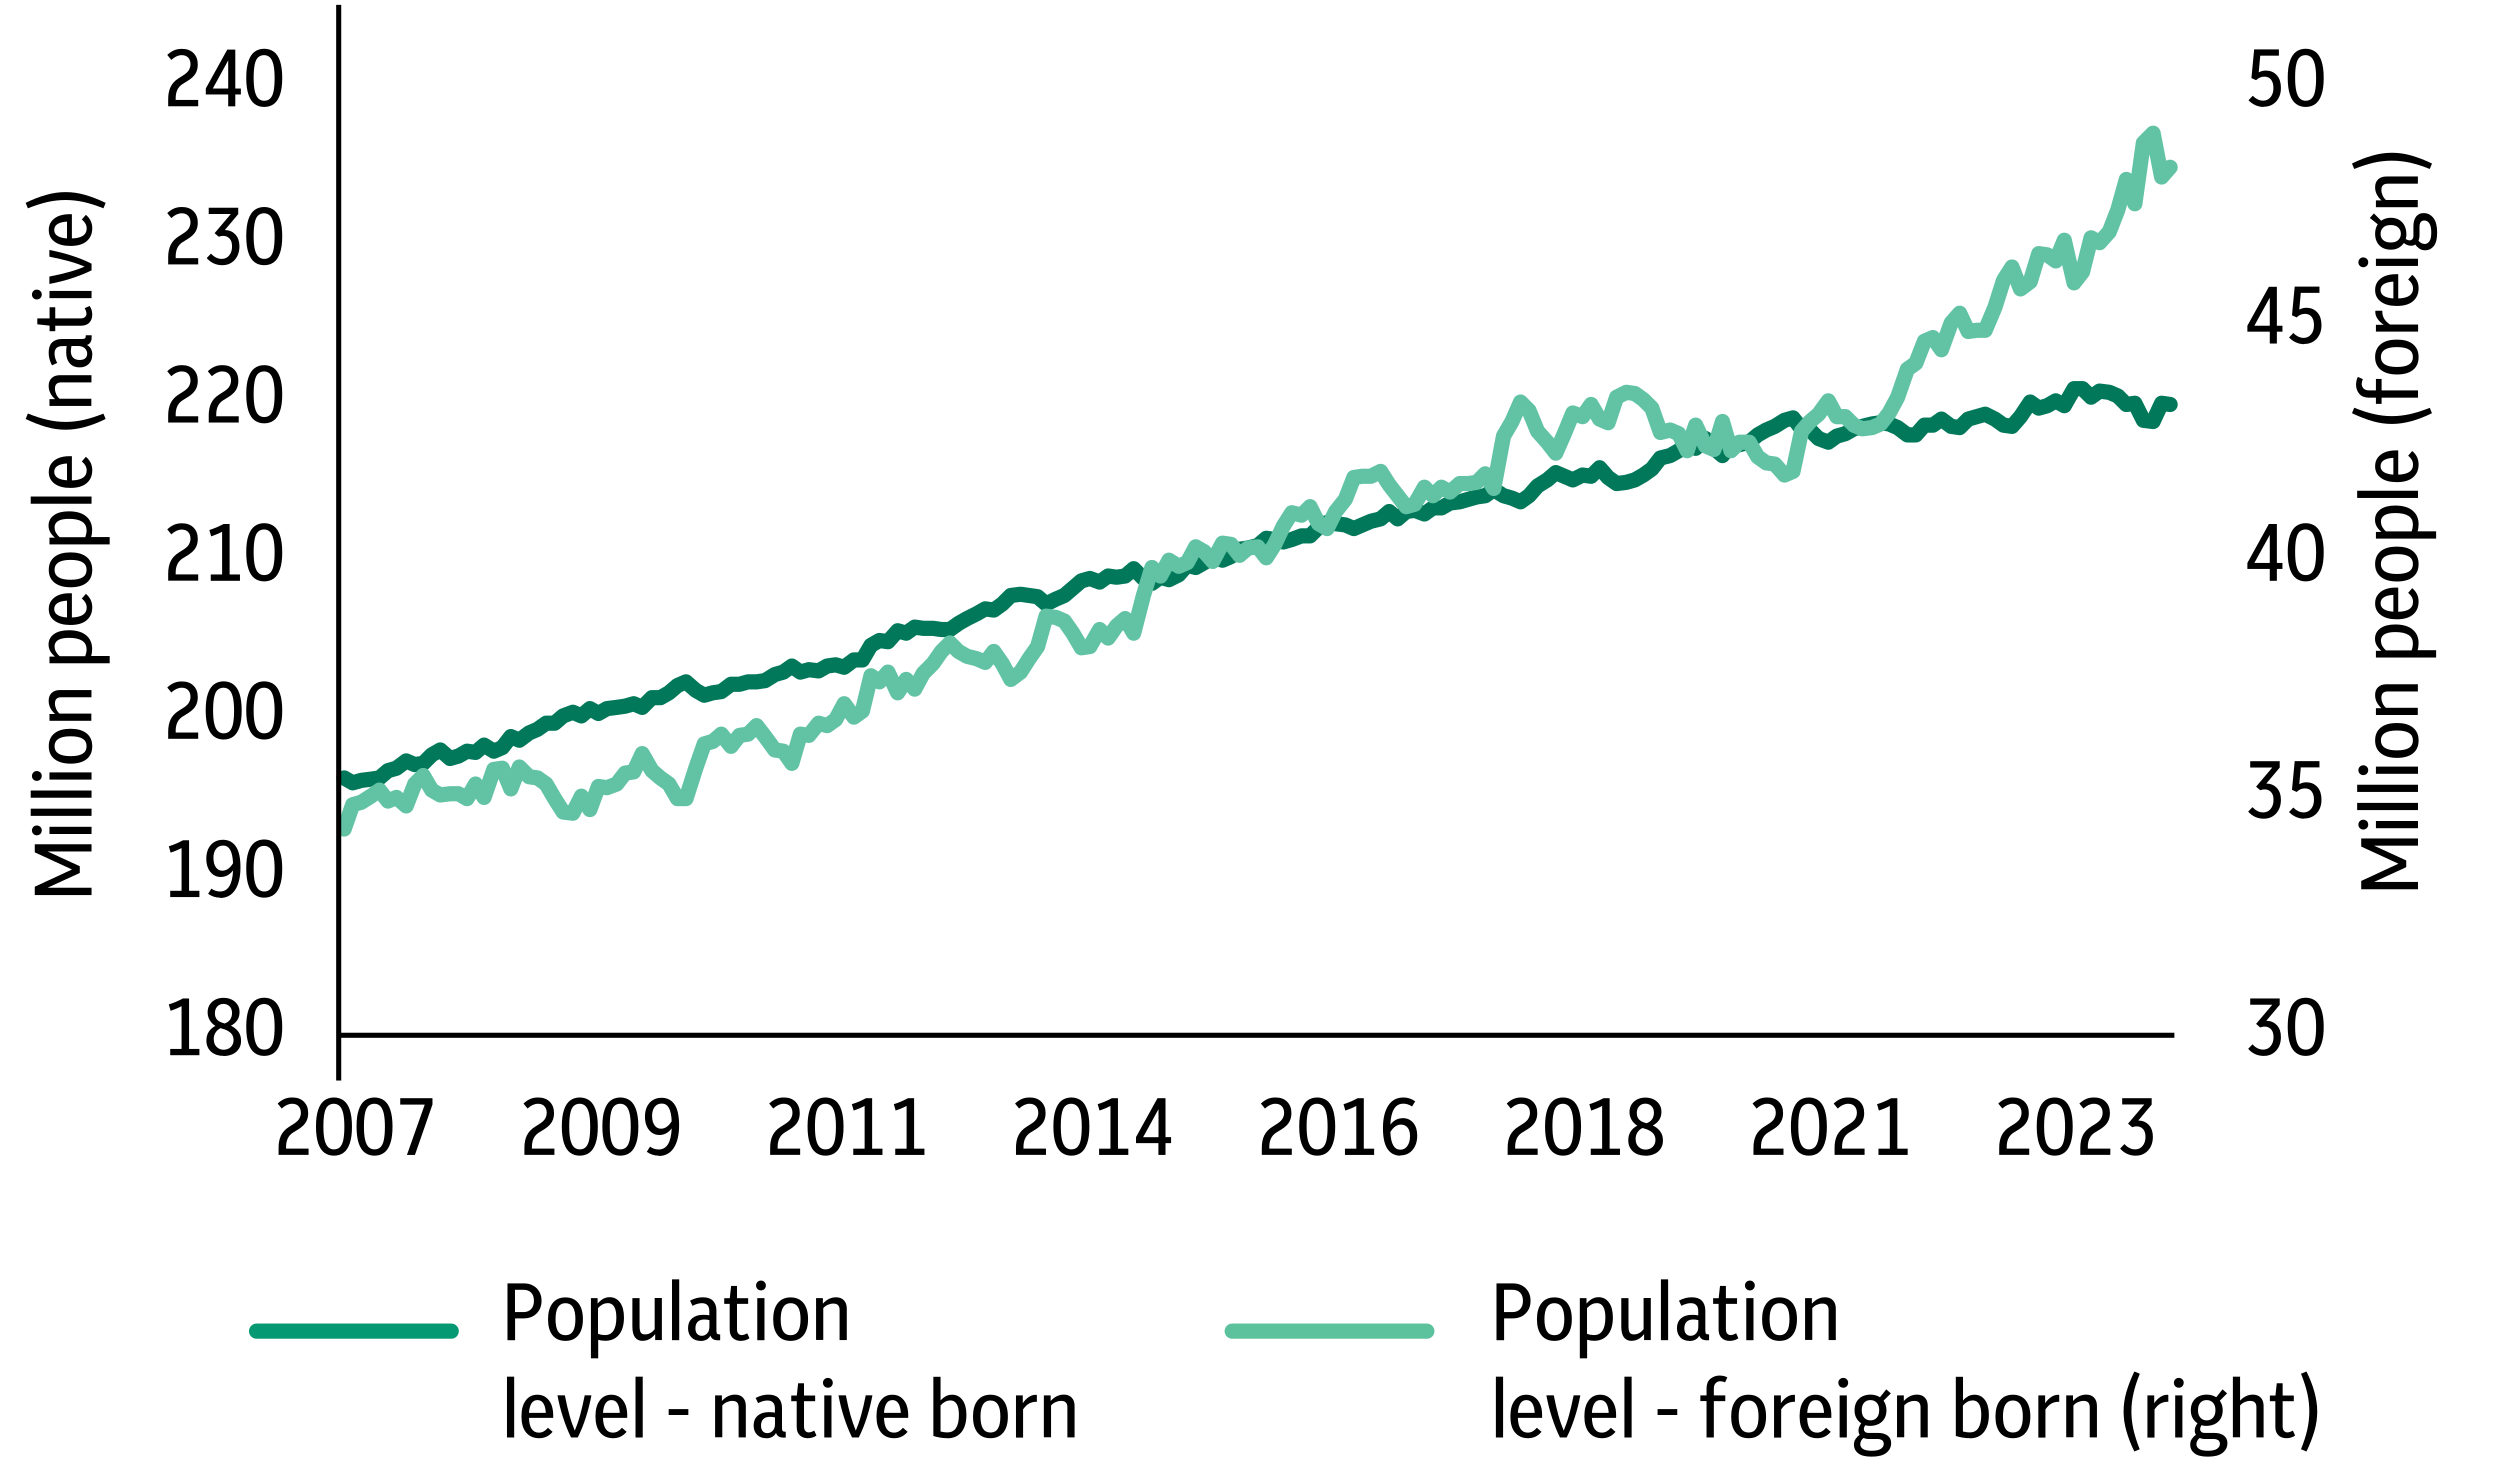 <?xml version="1.0" encoding="UTF-8"?>
<svg id="Layer_1" xmlns="http://www.w3.org/2000/svg" xmlns:xlink="http://www.w3.org/1999/xlink" viewBox="0 0 246.61 144.57">
  <defs>
    <style>
      .cls-1 {
        clip-path: url(#clippath-34);
      }

      .cls-2 {
        clip-path: url(#clippath-38);
      }

      .cls-3 {
        clip-path: url(#clippath-21);
      }

      .cls-4 {
        clip-path: url(#clippath-6);
      }

      .cls-5 {
        clip-path: url(#clippath-7);
      }

      .cls-6 {
        clip-path: url(#clippath-17);
      }

      .cls-7 {
        clip-path: url(#clippath-31);
      }

      .cls-8 {
        clip-path: url(#clippath-15);
      }

      .cls-9 {
        clip-path: url(#clippath-33);
      }

      .cls-10 {
        clip-path: url(#clippath-18);
      }

      .cls-11 {
        clip-path: url(#clippath-4);
      }

      .cls-12 {
        clip-path: url(#clippath-22);
      }

      .cls-13 {
        clip-path: url(#clippath-23);
      }

      .cls-14 {
        clip-path: url(#clippath-9);
      }

      .cls-15 {
        clip-path: url(#clippath-10);
      }

      .cls-16 {
        stroke: #5cc19d;
      }

      .cls-16, .cls-17, .cls-18, .cls-19, .cls-20, .cls-21, .cls-22, .cls-23 {
        fill: none;
      }

      .cls-16, .cls-18, .cls-20, .cls-22, .cls-23 {
        stroke-linejoin: round;
      }

      .cls-16, .cls-20, .cls-22, .cls-23 {
        stroke-linecap: round;
        stroke-width: 1.5px;
      }

      .cls-24 {
        clip-path: url(#clippath-42);
      }

      .cls-25 {
        clip-path: url(#clippath-25);
      }

      .cls-26 {
        clip-path: url(#clippath-27);
      }

      .cls-27 {
        clip-path: url(#clippath-11);
      }

      .cls-28 {
        clip-path: url(#clippath-36);
      }

      .cls-29 {
        clip-path: url(#clippath-35);
      }

      .cls-30 {
        clip-path: url(#clippath-28);
      }

      .cls-18 {
        stroke: #000;
        stroke-width: .5px;
      }

      .cls-31 {
        clip-path: url(#clippath-1);
      }

      .cls-32 {
        clip-path: url(#clippath-40);
      }

      .cls-19 {
        fill-rule: evenodd;
      }

      .cls-33 {
        clip-path: url(#clippath-5);
      }

      .cls-34 {
        clip-path: url(#clippath-20);
      }

      .cls-35 {
        clip-path: url(#clippath-8);
      }

      .cls-36 {
        clip-path: url(#clippath-41);
      }

      .cls-37 {
        clip-path: url(#clippath-3);
      }

      .cls-20 {
        stroke: #059973;
      }

      .cls-38 {
        clip-path: url(#clippath-26);
      }

      .cls-39 {
        clip-path: url(#clippath-12);
      }

      .cls-40 {
        clip-path: url(#clippath-14);
      }

      .cls-21 {
        clip-rule: evenodd;
      }

      .cls-41 {
        clip-path: url(#clippath-30);
      }

      .cls-42 {
        clip-path: url(#clippath-19);
      }

      .cls-43 {
        clip-path: url(#clippath-32);
      }

      .cls-44 {
        clip-path: url(#clippath-39);
      }

      .cls-45 {
        clip-path: url(#clippath-16);
      }

      .cls-46 {
        clip-path: url(#clippath-2);
      }

      .cls-47 {
        clip-path: url(#clippath-29);
      }

      .cls-22 {
        stroke: #017859;
      }

      .cls-48 {
        clip-path: url(#clippath-37);
      }

      .cls-49 {
        clip-path: url(#clippath-13);
      }

      .cls-50 {
        clip-path: url(#clippath-24);
      }

      .cls-51 {
        clip-path: url(#clippath);
      }

      .cls-23 {
        stroke: #62c3a4;
      }
    </style>
    <clipPath id="clippath">
      <polygon class="cls-21" points="33.41 102.84 215.21 102.84 215.21 8.52 33.41 8.52 33.41 102.84 33.41 102.84"/>
    </clipPath>
    <clipPath id="clippath-1">
      <polygon class="cls-21" points=".41 145.44 247.01 145.44 247.01 .96 .41 .96 .41 145.44 .41 145.44"/>
    </clipPath>
    <clipPath id="clippath-2">
      <rect class="cls-17" x=".41" y=".96" width="246.6" height="144.48"/>
    </clipPath>
    <clipPath id="clippath-3">
      <polygon class="cls-21" points=".41 145.44 247.01 145.44 247.01 .96 .41 .96 .41 145.44 .41 145.44"/>
    </clipPath>
    <clipPath id="clippath-4">
      <rect class="cls-17" x=".41" y=".96" width="246.6" height="144.48"/>
    </clipPath>
    <clipPath id="clippath-5">
      <polygon class="cls-21" points=".41 145.44 247.01 145.44 247.01 .96 .41 .96 .41 145.44 .41 145.44"/>
    </clipPath>
    <clipPath id="clippath-6">
      <rect class="cls-17" x=".41" y=".96" width="246.6" height="144.48"/>
    </clipPath>
    <clipPath id="clippath-7">
      <rect class="cls-17" x=".41" y=".96" width="246.6" height="144.48"/>
    </clipPath>
    <clipPath id="clippath-8">
      <polygon class="cls-21" points=".41 145.44 247.01 145.44 247.01 .96 .41 .96 .41 145.44 .41 145.44"/>
    </clipPath>
    <clipPath id="clippath-9">
      <rect class="cls-17" x=".41" y=".96" width="246.6" height="144.48"/>
    </clipPath>
    <clipPath id="clippath-10">
      <polygon class="cls-21" points=".41 145.44 247.01 145.44 247.01 .96 .41 .96 .41 145.44 .41 145.44"/>
    </clipPath>
    <clipPath id="clippath-11">
      <rect class="cls-17" x=".41" y=".96" width="246.6" height="144.48"/>
    </clipPath>
    <clipPath id="clippath-12">
      <polygon class="cls-21" points=".41 145.44 247.01 145.44 247.01 .96 .41 .96 .41 145.44 .41 145.44"/>
    </clipPath>
    <clipPath id="clippath-13">
      <rect class="cls-17" x=".41" y=".96" width="246.6" height="144.48"/>
    </clipPath>
    <clipPath id="clippath-14">
      <polygon class="cls-21" points=".41 145.44 247.01 145.44 247.01 .96 .41 .96 .41 145.44 .41 145.44"/>
    </clipPath>
    <clipPath id="clippath-15">
      <rect class="cls-17" x=".41" y=".96" width="246.6" height="144.48"/>
    </clipPath>
    <clipPath id="clippath-16">
      <polygon class="cls-21" points=".41 145.44 247.01 145.44 247.01 .96 .41 .96 .41 145.44 .41 145.44"/>
    </clipPath>
    <clipPath id="clippath-17">
      <rect class="cls-17" x=".41" y=".96" width="246.6" height="144.48"/>
    </clipPath>
    <clipPath id="clippath-18">
      <polygon class="cls-21" points=".41 145.44 247.01 145.44 247.01 .96 .41 .96 .41 145.44 .41 145.44"/>
    </clipPath>
    <clipPath id="clippath-19">
      <rect class="cls-17" x=".41" y=".96" width="246.6" height="144.48"/>
    </clipPath>
    <clipPath id="clippath-20">
      <polygon class="cls-21" points=".41 145.44 247.01 145.44 247.01 .96 .41 .96 .41 145.44 .41 145.44"/>
    </clipPath>
    <clipPath id="clippath-21">
      <rect class="cls-17" x=".41" y=".96" width="246.6" height="144.48"/>
    </clipPath>
    <clipPath id="clippath-22">
      <polygon class="cls-21" points=".41 145.44 247.01 145.44 247.01 .96 .41 .96 .41 145.44 .41 145.44"/>
    </clipPath>
    <clipPath id="clippath-23">
      <rect class="cls-17" x=".41" y=".96" width="246.6" height="144.48"/>
    </clipPath>
    <clipPath id="clippath-24">
      <polygon class="cls-21" points=".41 145.44 247.01 145.44 247.01 .96 .41 .96 .41 145.44 .41 145.44"/>
    </clipPath>
    <clipPath id="clippath-25">
      <rect class="cls-17" x=".41" y=".96" width="246.6" height="144.48"/>
    </clipPath>
    <clipPath id="clippath-26">
      <polygon class="cls-21" points=".41 145.44 247.01 145.44 247.01 .96 .41 .96 .41 145.44 .41 145.44"/>
    </clipPath>
    <clipPath id="clippath-27">
      <rect class="cls-17" x=".41" y=".96" width="246.6" height="144.48"/>
    </clipPath>
    <clipPath id="clippath-28">
      <polygon class="cls-21" points=".41 145.44 247.01 145.44 247.01 .96 .41 .96 .41 145.44 .41 145.44"/>
    </clipPath>
    <clipPath id="clippath-29">
      <rect class="cls-17" x=".41" y=".96" width="246.6" height="144.48"/>
    </clipPath>
    <clipPath id="clippath-30">
      <polygon class="cls-21" points=".41 145.44 247.01 145.44 247.01 .96 .41 .96 .41 145.44 .41 145.44"/>
    </clipPath>
    <clipPath id="clippath-31">
      <rect class="cls-17" x=".41" y=".96" width="246.6" height="144.48"/>
    </clipPath>
    <clipPath id="clippath-32">
      <polygon class="cls-21" points=".41 145.44 247.01 145.44 247.01 .96 .41 .96 .41 145.44 .41 145.44"/>
    </clipPath>
    <clipPath id="clippath-33">
      <rect class="cls-17" x=".41" y=".96" width="246.6" height="144.48"/>
    </clipPath>
    <clipPath id="clippath-34">
      <polygon class="cls-21" points=".41 145.44 247.01 145.44 247.01 .96 .41 .96 .41 145.44 .41 145.44"/>
    </clipPath>
    <clipPath id="clippath-35">
      <rect class="cls-17" x=".41" y=".96" width="246.6" height="144.48"/>
    </clipPath>
    <clipPath id="clippath-36">
      <polygon class="cls-21" points=".41 145.44 247.01 145.44 247.01 .96 .41 .96 .41 145.44 .41 145.44"/>
    </clipPath>
    <clipPath id="clippath-37">
      <rect class="cls-17" x=".41" y=".96" width="246.6" height="144.48"/>
    </clipPath>
    <clipPath id="clippath-38">
      <polygon class="cls-21" points=".41 145.44 247.01 145.44 247.01 .96 .41 .96 .41 145.44 .41 145.44"/>
    </clipPath>
    <clipPath id="clippath-39">
      <rect class="cls-17" x=".41" y=".96" width="246.6" height="144.48"/>
    </clipPath>
    <clipPath id="clippath-40">
      <rect class="cls-17" x=".41" y=".96" width="246.6" height="144.48"/>
    </clipPath>
    <clipPath id="clippath-41">
      <polygon class="cls-21" points=".41 145.44 247.01 145.44 247.01 .96 .41 .96 .41 145.44 .41 145.44"/>
    </clipPath>
    <clipPath id="clippath-42">
      <rect class="cls-17" x=".41" y=".96" width="246.6" height="144.48"/>
    </clipPath>
  </defs>
  <line class="cls-18" x1="33.53" y1="102.12" x2="214.49" y2="102.12"/>
  <polygon class="cls-19" points=".41 145.44 247.01 145.44 247.01 .96 .41 .96 .41 145.44 .41 145.44"/>
  <polygon class="cls-19" points=".41 145.44 247.01 145.44 247.01 .96 .41 .96 .41 145.44 .41 145.44"/>
  <polyline class="cls-22" points="33.95 76.74 34.79 77.22 35.63 76.98 36.59 76.86 37.43 76.74 38.27 76.02 39.11 75.78 40.07 75.06 40.91 75.42 41.75 75.3 42.59 74.46 43.43 73.98 44.39 74.82 45.23 74.58 46.07 74.1 46.91 74.22 47.75 73.5 48.71 74.1 49.55 73.74 50.39 72.66 51.23 73.02 52.19 72.3 53.03 71.94 53.87 71.34 54.71 71.34 55.55 70.62 56.51 70.26 57.35 70.62 58.19 69.9 59.03 70.38 59.87 69.9 60.83 69.78 61.67 69.66 62.51 69.42 63.35 69.78 64.31 68.82 65.15 68.82 65.99 68.34 66.83 67.62 67.67 67.26 68.63 68.1 69.47 68.58 70.31 68.34 71.15 68.22 72.11 67.5 72.95 67.5 73.79 67.26 74.63 67.26 75.47 67.14 76.43 66.54 77.27 66.3 78.11 65.7 78.95 66.3 79.79 66.06 80.75 66.18 81.59 65.7 82.43 65.58 83.27 65.82 84.23 65.1 85.07 65.1 85.91 63.66 86.75 63.18 87.59 63.3 88.55 62.22 89.39 62.46 90.23 61.86 91.07 61.98 92.03 61.98 92.87 62.1 93.71 62.1 94.55 61.5 95.39 61.02 96.35 60.54 97.19 60.06 98.03 60.18 98.87 59.58 99.71 58.74 100.67 58.62 101.51 58.74 102.35 58.86 103.19 59.58 104.15 59.1 104.99 58.74 105.83 58.02 106.67 57.3 107.51 57.06 108.47 57.42 109.31 56.82 110.15 56.94 110.99 56.82 111.83 56.1 112.79 57.06 113.63 57.54 114.47 56.94 115.31 57.18 116.27 56.7 117.11 55.74 117.95 55.98 118.79 55.5 119.63 54.9 120.59 55.26 121.43 54.9 122.27 54.18 123.11 54.06 124.07 53.82 124.91 53.1 125.75 53.22 126.59 53.46 127.43 53.22 128.39 52.86 129.23 52.86 130.07 52.02 130.91 51.54 131.75 51.66 132.71 51.78 133.55 52.14 134.39 51.78 135.23 51.42 136.19 51.18 137.03 50.46 137.87 51.18 138.71 50.46 139.55 50.34 140.51 50.7 141.35 50.1 142.19 50.1 143.03 49.62 143.99 49.5 144.83 49.26 145.67 49.02 146.51 48.9 147.35 48.3 148.31 48.9 149.15 49.14 149.99 49.5 150.83 48.9 151.67 47.94 152.63 47.34 153.47 46.62 154.31 46.98 155.15 47.34 156.11 46.86 156.95 46.98 157.79 46.14 158.63 47.1 159.47 47.7 160.43 47.58 161.27 47.34 162.11 46.86 162.95 46.26 163.79 45.18 164.75 44.94 165.59 44.46 166.43 43.62 167.27 44.22 168.23 43.26 169.07 44.22 169.91 44.94 170.75 43.74 171.59 43.86 172.55 43.62 173.39 42.9 174.23 42.42 175.07 42.06 176.03 41.46 176.87 41.22 177.71 42.3 178.55 42.42 179.39 43.26 180.35 43.62 181.19 43.02 182.03 42.78 182.87 42.3 183.71 42.06 184.67 41.82 185.51 41.7 186.35 41.82 187.19 42.18 188.15 42.9 188.99 42.9 189.83 41.94 190.67 41.94 191.51 41.34 192.47 42.06 193.31 42.18 194.15 41.34 194.99 41.1 195.83 40.86 196.79 41.34 197.63 41.94 198.47 42.06 199.31 41.1 200.27 39.66 201.11 40.26 201.95 40.02 202.79 39.54 203.63 40.02 204.59 38.34 205.43 38.34 206.27 39.18 207.11 38.58 208.07 38.7 208.91 39.06 209.75 39.9 210.59 39.78 211.43 41.46 212.39 41.58 213.23 39.78 214.07 39.9"/>
  <polygon class="cls-19" points="33.41 102.84 215.21 102.84 215.21 8.52 33.41 8.52 33.41 102.84 33.41 102.84"/>
  <g class="cls-51">
    <polyline class="cls-23" points="33.95 81.78 34.79 79.38 35.63 79.14 36.59 78.54 37.43 77.94 38.27 79.02 39.11 78.66 40.07 79.5 40.91 77.34 41.75 76.5 42.59 77.94 43.43 78.42 44.39 78.3 45.23 78.3 46.07 78.78 46.91 77.34 47.75 78.66 48.71 75.9 49.55 75.78 50.39 77.82 51.23 75.66 52.19 76.62 53.03 76.74 53.87 77.34 54.71 78.78 55.55 80.1 56.51 80.22 57.35 78.54 58.19 79.86 59.03 77.58 59.87 77.7 60.83 77.34 61.67 76.26 62.51 76.14 63.35 74.34 64.31 76.02 65.15 76.74 65.99 77.34 66.83 78.78 67.67 78.78 68.63 75.78 69.47 73.38 70.31 73.14 71.15 72.42 72.11 73.62 72.95 72.54 73.79 72.42 74.63 71.58 75.47 72.66 76.43 73.98 77.27 74.1 78.11 75.3 78.95 72.42 79.79 72.54 80.75 71.34 81.59 71.58 82.43 70.98 83.27 69.42 84.23 70.74 85.07 70.14 85.91 66.66 86.75 67.26 87.59 66.3 88.55 68.34 89.39 67.02 90.23 67.98 91.07 66.42 92.03 65.46 92.87 64.26 93.71 63.42 94.55 64.26 95.39 64.74 96.35 64.98 97.19 65.34 98.03 64.26 98.87 65.46 99.71 67.02 100.67 66.3 101.51 64.98 102.35 63.78 103.19 60.78 104.15 60.9 104.99 61.26 105.83 62.46 106.67 63.9 107.51 63.78 108.47 62.1 109.31 62.94 110.15 61.74 110.99 61.02 111.83 62.46 112.79 58.74 113.63 55.98 114.47 56.82 115.31 55.26 116.27 55.86 117.11 55.5 117.95 53.94 118.79 54.42 119.63 55.38 120.59 53.58 121.43 53.7 122.27 54.78 123.11 54.06 124.07 53.94 124.91 55.02 125.75 53.7 126.59 51.9 127.43 50.58 128.39 50.82 129.23 49.98 130.07 51.66 130.91 52.14 131.75 50.46 132.71 49.26 133.55 47.1 134.39 46.98 135.23 46.98 136.19 46.5 137.03 47.82 137.87 48.9 138.71 49.98 139.55 49.74 140.51 48.06 141.35 48.9 142.19 48.06 143.03 48.54 143.99 47.7 144.83 47.7 145.67 47.58 146.51 46.74 147.35 48.18 148.31 43.02 149.15 41.58 149.99 39.66 150.83 40.5 151.67 42.54 152.63 43.62 153.47 44.7 154.31 42.78 155.15 40.74 156.11 41.1 156.95 39.9 157.79 41.34 158.63 41.7 159.47 39.18 160.43 38.7 161.27 38.82 162.11 39.42 162.95 40.26 163.79 42.66 164.75 42.42 165.59 42.78 166.43 44.46 167.27 41.94 168.23 43.98 169.07 44.34 169.91 41.58 170.75 44.46 171.59 43.62 172.55 43.62 173.39 45.06 174.23 45.66 175.07 45.78 176.03 46.86 176.87 46.5 177.71 42.54 178.55 41.58 179.39 40.86 180.35 39.54 181.19 41.1 182.03 41.1 182.87 41.94 183.71 42.3 184.67 42.18 185.51 41.82 186.35 40.74 187.19 39.18 188.15 36.42 188.99 35.82 189.83 33.66 190.67 33.3 191.51 34.5 192.47 31.86 193.31 30.9 194.15 32.7 194.99 32.58 195.83 32.58 196.79 30.3 197.63 27.66 198.47 26.34 199.31 28.5 200.27 27.78 201.11 25.02 201.95 25.14 202.79 25.74 203.63 23.7 204.59 27.9 205.43 26.82 206.27 23.46 207.11 23.94 208.07 22.86 208.91 20.7 209.75 17.7 210.59 20.1 211.43 14.1 212.39 13.14 213.23 17.46 214.07 16.5"/>
  </g>
  <g class="cls-31">
    <g class="cls-46">
      <g>
        <path d="M223.31,104.16c-.61,0-1.13-.23-1.54-.7l.42-.44c.33.35.68.52,1.06.52.31,0,.56-.12.74-.35.19-.23.28-.53.28-.88s-.08-.61-.25-.78c-.17-.18-.37-.26-.62-.26-.07,0-.14,0-.21.02-.07.02-.15.04-.24.06l-.4-.35,1.6-1.89h-2.18v-.62h2.91v.63l-1.32,1.57c.43.01.78.16,1.04.44s.4.67.4,1.17c0,.36-.07.68-.21.96-.14.28-.34.5-.59.66s-.55.24-.89.24Z"/>
        <path d="M227.44,104.16c-.36,0-.68-.1-.94-.29-.26-.19-.47-.5-.61-.92-.14-.42-.22-.97-.22-1.66s.07-1.23.22-1.66c.14-.42.35-.73.61-.92.26-.19.58-.29.94-.29s.68.1.95.29c.26.19.47.5.61.92.14.42.22.97.22,1.66s-.07,1.23-.22,1.66c-.14.42-.35.73-.61.92-.26.19-.58.29-.95.29ZM227.44,103.54c.23,0,.43-.07.58-.21.15-.14.27-.38.34-.7s.11-.77.11-1.32-.04-1-.12-1.34c-.08-.33-.2-.57-.35-.71-.15-.14-.34-.22-.57-.22s-.42.07-.58.21-.27.38-.34.7c-.08.33-.11.76-.11,1.32s.04,1.01.12,1.34c.08.33.2.57.35.71.15.14.34.22.56.22Z"/>
      </g>
    </g>
  </g>
  <g class="cls-37">
    <g class="cls-11">
      <g>
        <path d="M223.31,80.76c-.61,0-1.13-.23-1.54-.7l.42-.44c.33.35.68.52,1.06.52.31,0,.56-.12.74-.35.19-.23.28-.53.28-.88s-.08-.61-.25-.78c-.17-.18-.37-.26-.62-.26-.07,0-.14,0-.21.02-.07.02-.15.04-.24.06l-.4-.35,1.6-1.89h-2.18v-.62h2.91v.63l-1.32,1.57c.43.01.78.16,1.04.44s.4.67.4,1.17c0,.36-.07.68-.21.96-.14.28-.34.5-.59.66s-.55.24-.89.24Z"/>
        <path d="M227.29,80.76c-.29,0-.56-.06-.82-.18-.26-.12-.48-.28-.67-.48l.42-.44c.32.32.66.48,1.03.48.3,0,.54-.12.73-.35.19-.23.28-.53.28-.9s-.08-.62-.23-.82-.37-.3-.66-.3c-.31,0-.59.12-.82.35l-.46-.21.27-2.83h2.44v.62h-1.84l-.15,1.65c.22-.12.45-.18.7-.18.44,0,.8.15,1.08.46.28.31.41.73.41,1.26,0,.37-.07.69-.22.97-.14.28-.34.49-.6.65s-.55.23-.9.23Z"/>
      </g>
    </g>
  </g>
  <g class="cls-33">
    <g class="cls-4">
      <g>
        <path d="M223.9,57.29v-1.17h-2.21v-.59l2.12-3.84h.79v3.84h.55v.59h-.55v1.17h-.7ZM222.38,55.53h1.52v-2.77l-1.52,2.77Z"/>
        <path d="M227.44,57.35c-.36,0-.68-.1-.94-.29-.26-.19-.47-.5-.61-.92-.14-.42-.22-.97-.22-1.66s.07-1.23.22-1.66c.14-.42.35-.73.61-.92.26-.19.58-.29.94-.29s.68.1.95.29c.26.19.47.5.61.92.14.42.22.97.22,1.66s-.07,1.23-.22,1.66c-.14.42-.35.73-.61.92-.26.19-.58.29-.95.29ZM227.44,56.73c.23,0,.43-.07.58-.21.15-.14.27-.37.34-.7s.11-.77.11-1.32-.04-1-.12-1.34c-.08-.33-.2-.57-.35-.71-.15-.14-.34-.22-.57-.22s-.42.07-.58.21-.27.37-.34.7c-.08.33-.11.77-.11,1.32s.04,1.01.12,1.34.2.57.35.71c.15.14.34.22.56.22Z"/>
      </g>
    </g>
  </g>
  <g class="cls-5">
    <g>
      <path d="M223.9,33.89v-1.17h-2.21v-.59l2.12-3.84h.79v3.84h.55v.59h-.55v1.17h-.7ZM222.38,32.13h1.52v-2.77l-1.52,2.77Z"/>
      <path d="M227.29,33.95c-.29,0-.56-.06-.82-.18-.26-.12-.48-.28-.67-.48l.42-.44c.32.32.66.48,1.03.48.3,0,.54-.12.73-.35.19-.23.28-.53.28-.9s-.08-.62-.23-.82c-.15-.2-.37-.3-.66-.3-.31,0-.59.12-.82.35l-.46-.21.27-2.83h2.44v.62h-1.84l-.15,1.65c.22-.12.45-.18.7-.18.44,0,.8.15,1.08.46.28.31.41.73.41,1.26,0,.37-.07.69-.22.97-.14.28-.34.49-.6.65s-.55.23-.9.23Z"/>
    </g>
  </g>
  <polygon class="cls-19" points=".41 145.44 247.01 145.44 247.01 .96 .41 .96 .41 145.44 .41 145.44"/>
  <g class="cls-35">
    <g class="cls-14">
      <g>
        <path d="M223.29,10.55c-.29,0-.56-.06-.82-.18-.26-.12-.48-.28-.67-.48l.42-.44c.32.32.66.48,1.03.48.3,0,.54-.12.73-.35.19-.23.28-.53.28-.9s-.08-.62-.23-.82c-.15-.2-.37-.3-.66-.3-.31,0-.59.12-.82.35l-.46-.21.27-2.83h2.44v.62h-1.84l-.15,1.65c.22-.12.45-.18.7-.18.44,0,.8.15,1.08.46.28.31.41.73.41,1.26,0,.37-.07.69-.22.97-.14.28-.34.49-.6.65s-.55.23-.9.23Z"/>
        <path d="M227.44,10.55c-.36,0-.68-.1-.94-.29-.26-.19-.47-.5-.61-.92-.14-.42-.22-.97-.22-1.66s.07-1.23.22-1.66c.14-.42.35-.73.61-.92.26-.19.58-.29.94-.29s.68.1.95.29c.26.19.47.5.61.92.14.42.22.97.22,1.66s-.07,1.23-.22,1.66c-.14.42-.35.73-.61.92-.26.19-.58.29-.95.29ZM227.44,9.94c.23,0,.43-.07.58-.21.15-.14.27-.37.34-.7s.11-.77.11-1.32-.04-1-.12-1.34c-.08-.33-.2-.57-.35-.71-.15-.14-.34-.22-.57-.22s-.42.07-.58.21-.27.37-.34.7c-.08.33-.11.77-.11,1.32s.04,1.01.12,1.34.2.57.35.71c.15.14.34.22.56.22Z"/>
      </g>
    </g>
  </g>
  <g class="cls-15">
    <g class="cls-27">
      <g>
        <path d="M16.79,104.09v-.62h1.12v-4.22c-.18.1-.35.18-.52.25-.17.07-.36.14-.56.21l-.18-.63c.26-.08.51-.17.74-.27.23-.1.45-.21.66-.32h.6v4.98h1.02v.62h-2.88Z"/>
        <path d="M22.07,104.16c-.52,0-.93-.14-1.24-.41-.31-.28-.47-.64-.47-1.11,0-.65.3-1.13.89-1.44-.25-.15-.43-.35-.57-.58-.13-.23-.2-.49-.2-.77s.07-.53.2-.74c.14-.21.32-.38.56-.5.23-.12.5-.18.81-.18s.58.06.82.18c.24.12.42.29.56.5.14.21.2.46.2.73,0,.59-.28,1.04-.85,1.34.31.15.56.35.74.6.18.25.26.54.26.88,0,.31-.07.58-.22.8-.14.22-.34.4-.6.52s-.55.19-.9.19ZM21.09,102.53c0,.31.09.56.28.74.18.19.42.28.69.28s.52-.09.7-.26c.18-.17.28-.41.28-.7s-.1-.53-.3-.71-.47-.32-.82-.41c-.05-.02-.11-.03-.16-.05-.21.1-.38.25-.5.44-.12.19-.18.41-.18.67ZM21.2,99.96c0,.27.08.49.23.64.15.16.4.28.74.36.25-.09.43-.23.55-.41.11-.18.17-.39.17-.62,0-.28-.08-.5-.24-.66-.16-.16-.37-.24-.61-.24s-.45.08-.6.25c-.16.17-.24.39-.24.68Z"/>
        <path d="M26.06,104.16c-.36,0-.68-.1-.94-.29-.26-.19-.47-.5-.61-.92-.14-.42-.22-.97-.22-1.66s.07-1.23.22-1.66c.14-.42.35-.73.61-.92s.58-.29.94-.29.68.1.95.29c.26.19.47.5.61.92.14.42.22.97.22,1.66s-.07,1.23-.22,1.66c-.14.42-.35.73-.61.92-.26.19-.58.29-.95.29ZM26.06,103.54c.23,0,.43-.07.58-.21.15-.14.27-.38.34-.7.07-.33.11-.77.11-1.32s-.04-1-.12-1.34c-.08-.33-.2-.57-.35-.71-.15-.14-.34-.22-.57-.22s-.42.07-.58.21c-.16.14-.27.38-.34.7-.07.33-.11.76-.11,1.32s.04,1.01.12,1.34c.08.33.2.57.35.71.15.14.34.22.56.22Z"/>
      </g>
    </g>
  </g>
  <g class="cls-39">
    <g class="cls-49">
      <g>
        <path d="M16.79,88.49v-.62h1.12v-4.22c-.18.1-.35.18-.52.25-.17.07-.36.14-.56.21l-.18-.63c.26-.08.51-.17.74-.27.23-.1.45-.21.66-.32h.6v4.98h1.02v.62h-2.88Z"/>
        <path d="M21.71,88.55c-.43,0-.82-.13-1.18-.38l.32-.51c.27.19.56.28.86.28.79,0,1.22-.69,1.28-2.08-.33.43-.73.65-1.22.65-.28,0-.53-.08-.74-.23-.21-.15-.38-.36-.5-.63s-.18-.58-.18-.94c0-.39.07-.73.21-1.01.14-.28.34-.5.58-.64.25-.15.53-.22.85-.22.55,0,.98.22,1.28.66s.45,1.12.45,2.06-.18,1.7-.53,2.23c-.35.53-.85.79-1.48.79ZM21.06,84.67c0,.37.08.67.24.89s.37.33.62.33c.42,0,.77-.25,1.07-.74-.03-.59-.12-1.02-.28-1.31s-.39-.43-.7-.43c-.29,0-.53.11-.7.33-.17.22-.26.53-.26.92Z"/>
        <path d="M26.06,88.55c-.36,0-.68-.1-.94-.29-.26-.19-.47-.5-.61-.92-.14-.42-.22-.97-.22-1.66s.07-1.23.22-1.66c.14-.42.35-.73.61-.92s.58-.29.94-.29.68.1.95.29c.26.19.47.5.61.92.14.42.22.97.22,1.66s-.07,1.23-.22,1.66c-.14.42-.35.73-.61.92-.26.19-.58.29-.95.29ZM26.06,87.94c.23,0,.43-.07.58-.21.15-.14.27-.38.34-.7.07-.33.11-.77.11-1.32s-.04-1-.12-1.34c-.08-.33-.2-.57-.35-.71-.15-.14-.34-.22-.57-.22s-.42.07-.58.21c-.16.14-.27.38-.34.7-.07.33-.11.76-.11,1.32s.04,1.01.12,1.34c.08.33.2.57.35.71.15.14.34.22.56.22Z"/>
      </g>
    </g>
  </g>
  <g class="cls-40">
    <g class="cls-8">
      <g>
        <path d="M16.59,72.89v-.71c0-.47.08-.88.24-1.21.16-.33.42-.62.79-.85l.56-.36c.22-.15.38-.31.47-.48s.14-.35.14-.55c0-.27-.08-.49-.23-.65-.15-.16-.36-.24-.63-.24-.35,0-.69.16-1.03.47l-.4-.49c.22-.21.45-.36.68-.46.24-.1.49-.14.77-.14.48,0,.86.14,1.14.42s.42.65.42,1.13c0,.33-.07.61-.21.86-.14.25-.38.48-.7.69l-.61.38c-.44.29-.66.75-.66,1.4v.16h2.22v.62h-2.96Z"/>
        <path d="M22.06,72.95c-.36,0-.68-.1-.94-.29s-.47-.5-.61-.92c-.14-.42-.22-.97-.22-1.66s.07-1.23.22-1.66c.14-.42.35-.73.61-.92s.58-.29.94-.29.68.1.95.29c.26.19.47.5.61.92s.22.97.22,1.66-.07,1.23-.22,1.66-.35.73-.61.92c-.26.19-.58.29-.95.29ZM22.06,72.34c.23,0,.43-.07.58-.21.15-.14.27-.37.34-.7.07-.33.11-.77.11-1.32s-.04-1-.12-1.34c-.08-.33-.2-.57-.35-.71-.15-.14-.34-.22-.57-.22s-.42.07-.58.21c-.16.14-.27.37-.34.7-.07.33-.11.77-.11,1.32s.04,1.01.12,1.34.2.57.35.71.34.22.56.22Z"/>
        <path d="M26.06,72.95c-.36,0-.68-.1-.94-.29s-.47-.5-.61-.92c-.14-.42-.22-.97-.22-1.66s.07-1.23.22-1.66c.14-.42.35-.73.61-.92s.58-.29.94-.29.68.1.95.29c.26.19.47.5.61.92s.22.97.22,1.66-.07,1.23-.22,1.66-.35.73-.61.92c-.26.19-.58.29-.95.29ZM26.06,72.34c.23,0,.43-.07.58-.21.15-.14.27-.37.34-.7.07-.33.11-.77.11-1.32s-.04-1-.12-1.34c-.08-.33-.2-.57-.35-.71-.15-.14-.34-.22-.57-.22s-.42.07-.58.21c-.16.14-.27.37-.34.7-.07.33-.11.77-.11,1.32s.04,1.01.12,1.34.2.57.35.71.34.22.56.22Z"/>
      </g>
    </g>
  </g>
  <g class="cls-45">
    <g class="cls-6">
      <g>
        <path d="M16.59,57.29v-.71c0-.47.08-.88.24-1.21.16-.33.42-.62.79-.85l.56-.36c.22-.15.38-.31.47-.48s.14-.35.14-.55c0-.27-.08-.49-.23-.65-.15-.16-.36-.24-.63-.24-.35,0-.69.16-1.03.47l-.4-.49c.22-.21.45-.36.68-.46.24-.1.49-.14.77-.14.48,0,.86.14,1.14.42s.42.65.42,1.13c0,.33-.07.61-.21.86-.14.25-.38.48-.7.69l-.61.38c-.44.29-.66.75-.66,1.4v.16h2.22v.62h-2.96Z"/>
        <path d="M20.79,57.29v-.62h1.12v-4.22c-.18.1-.35.18-.52.25-.17.07-.36.14-.56.21l-.18-.63c.26-.08.51-.17.74-.27.23-.1.45-.21.66-.32h.6v4.98h1.02v.62h-2.88Z"/>
        <path d="M26.06,57.35c-.36,0-.68-.1-.94-.29s-.47-.5-.61-.92c-.14-.42-.22-.97-.22-1.66s.07-1.23.22-1.66c.14-.42.35-.73.61-.92s.58-.29.94-.29.68.1.95.29c.26.19.47.5.61.92s.22.97.22,1.66-.07,1.23-.22,1.66-.35.73-.61.92c-.26.19-.58.29-.95.29ZM26.06,56.73c.23,0,.43-.07.58-.21.15-.14.27-.37.34-.7.07-.33.11-.77.11-1.32s-.04-1-.12-1.34c-.08-.33-.2-.57-.35-.71-.15-.14-.34-.22-.57-.22s-.42.07-.58.21c-.16.14-.27.37-.34.7-.07.33-.11.77-.11,1.32s.04,1.01.12,1.34.2.57.35.71.34.22.56.22Z"/>
      </g>
    </g>
  </g>
  <g class="cls-10">
    <g class="cls-42">
      <g>
        <path d="M16.59,41.69v-.71c0-.47.08-.88.24-1.21.16-.33.42-.62.79-.85l.56-.36c.22-.15.38-.31.47-.48s.14-.35.14-.55c0-.27-.08-.49-.23-.65-.15-.16-.36-.24-.63-.24-.35,0-.69.16-1.03.47l-.4-.49c.22-.21.45-.36.68-.46.24-.1.49-.14.77-.14.48,0,.86.14,1.14.42s.42.65.42,1.13c0,.33-.07.61-.21.86-.14.25-.38.48-.7.69l-.61.38c-.44.29-.66.75-.66,1.4v.16h2.22v.62h-2.96Z"/>
        <path d="M20.59,41.69v-.71c0-.47.08-.88.24-1.21.16-.33.42-.62.79-.85l.56-.36c.22-.15.38-.31.47-.48s.14-.35.14-.55c0-.27-.08-.49-.23-.65-.15-.16-.36-.24-.63-.24-.35,0-.69.16-1.03.47l-.4-.49c.22-.21.45-.36.68-.46.24-.1.49-.14.77-.14.48,0,.86.14,1.14.42s.42.65.42,1.13c0,.33-.07.61-.21.86-.14.25-.38.48-.7.69l-.61.38c-.44.29-.66.75-.66,1.4v.16h2.22v.62h-2.96Z"/>
        <path d="M26.06,41.76c-.36,0-.68-.1-.94-.29s-.47-.5-.61-.92c-.14-.42-.22-.97-.22-1.66s.07-1.23.22-1.66c.14-.42.35-.73.61-.92s.58-.29.94-.29.68.1.95.29c.26.19.47.5.61.92s.22.97.22,1.66-.07,1.23-.22,1.66-.35.73-.61.92c-.26.19-.58.29-.95.29ZM26.06,41.14c.23,0,.43-.07.58-.21.15-.14.27-.37.34-.7.07-.33.11-.77.11-1.32s-.04-1-.12-1.34c-.08-.33-.2-.57-.35-.71-.15-.14-.34-.22-.57-.22s-.42.07-.58.21c-.16.14-.27.37-.34.7-.07.33-.11.77-.11,1.32s.04,1.01.12,1.34.2.57.35.71.34.22.56.22Z"/>
      </g>
    </g>
  </g>
  <g class="cls-34">
    <g class="cls-3">
      <g>
        <path d="M16.59,26.09v-.71c0-.47.08-.88.24-1.21.16-.33.42-.62.79-.85l.56-.36c.22-.15.38-.31.47-.48s.14-.35.14-.55c0-.27-.08-.49-.23-.65-.15-.16-.36-.24-.63-.24-.35,0-.69.16-1.03.47l-.4-.49c.22-.21.45-.36.68-.46.24-.1.49-.14.77-.14.48,0,.86.14,1.14.42s.42.65.42,1.13c0,.33-.07.61-.21.86-.14.25-.38.48-.7.69l-.61.38c-.44.29-.66.75-.66,1.4v.16h2.22v.62h-2.96Z"/>
        <path d="M21.93,26.16c-.61,0-1.12-.23-1.54-.7l.42-.44c.33.35.68.52,1.06.52.31,0,.56-.12.74-.35.19-.23.28-.53.28-.88s-.08-.61-.25-.78c-.17-.18-.37-.26-.62-.26-.07,0-.14,0-.21.02-.07.02-.15.04-.24.06l-.4-.35,1.6-1.89h-2.18v-.62h2.91v.63l-1.32,1.57c.43.01.78.16,1.04.44.26.28.4.67.4,1.17,0,.36-.07.68-.21.96-.14.28-.34.5-.59.66-.25.16-.55.24-.89.24Z"/>
        <path d="M26.06,26.16c-.36,0-.68-.1-.94-.29s-.47-.5-.61-.92c-.14-.42-.22-.97-.22-1.66s.07-1.23.22-1.66c.14-.42.35-.73.61-.92s.58-.29.94-.29.68.1.95.29c.26.19.47.5.61.92s.22.97.22,1.66-.07,1.23-.22,1.66-.35.73-.61.92c-.26.19-.58.29-.95.29ZM26.06,25.54c.23,0,.43-.07.58-.21.15-.14.27-.37.34-.7.07-.33.11-.77.11-1.32s-.04-1-.12-1.34c-.08-.33-.2-.57-.35-.71-.15-.14-.34-.22-.57-.22s-.42.07-.58.21c-.16.14-.27.37-.34.7-.07.33-.11.77-.11,1.32s.04,1.01.12,1.34.2.57.35.71.34.22.56.22Z"/>
      </g>
    </g>
  </g>
  <g class="cls-12">
    <g class="cls-13">
      <g>
        <path d="M16.59,10.49v-.71c0-.47.08-.88.24-1.21.16-.33.42-.62.79-.85l.56-.36c.22-.15.38-.31.47-.48s.14-.35.14-.55c0-.27-.08-.49-.23-.65-.15-.16-.36-.24-.63-.24-.35,0-.69.16-1.03.47l-.4-.49c.22-.21.45-.36.68-.46.24-.1.49-.14.77-.14.48,0,.86.14,1.14.42s.42.65.42,1.13c0,.33-.07.61-.21.86-.14.25-.38.48-.7.69l-.61.38c-.44.29-.66.75-.66,1.4v.16h2.22v.62h-2.96Z"/>
        <path d="M22.51,10.49v-1.17h-2.21v-.59l2.12-3.84h.79v3.84h.55v.59h-.55v1.17h-.7ZM20.99,8.73h1.52v-2.77l-1.52,2.77Z"/>
        <path d="M26.06,10.55c-.36,0-.68-.1-.94-.29s-.47-.5-.61-.92c-.14-.42-.22-.97-.22-1.66s.07-1.23.22-1.66c.14-.42.35-.73.61-.92s.58-.29.94-.29.68.1.95.29c.26.19.47.5.61.92s.22.97.22,1.66-.07,1.23-.22,1.66-.35.73-.61.92c-.26.19-.58.29-.95.29ZM26.06,9.94c.23,0,.43-.07.58-.21.15-.14.27-.37.34-.7.07-.33.11-.77.11-1.32s-.04-1-.12-1.34c-.08-.33-.2-.57-.35-.71-.15-.14-.34-.22-.57-.22s-.42.07-.58.21c-.16.14-.27.37-.34.7-.07.33-.11.77-.11,1.32s.04,1.01.12,1.34.2.57.35.71.34.22.56.22Z"/>
      </g>
    </g>
  </g>
  <g class="cls-50">
    <g class="cls-25">
      <g>
        <path d="M27.48,113.93v-.71c0-.47.08-.88.24-1.21s.42-.62.79-.85l.56-.36c.22-.15.38-.31.47-.48s.14-.35.14-.55c0-.27-.08-.49-.23-.65-.15-.16-.36-.24-.63-.24-.35,0-.69.16-1.03.47l-.4-.49c.22-.21.45-.36.68-.46.24-.1.49-.14.77-.14.48,0,.86.14,1.14.42s.42.65.42,1.13c0,.33-.07.61-.21.86s-.38.48-.7.69l-.61.38c-.44.29-.66.75-.66,1.4v.16h2.22v.62h-2.96Z"/>
        <path d="M32.94,114c-.36,0-.68-.1-.94-.29-.26-.19-.47-.5-.61-.92-.14-.42-.22-.97-.22-1.66s.07-1.23.22-1.66c.14-.42.35-.73.61-.92s.58-.29.94-.29.68.1.95.29c.26.19.47.5.61.92.14.42.22.97.22,1.66s-.07,1.23-.22,1.66c-.14.42-.35.73-.61.92-.26.19-.58.29-.95.29ZM32.94,113.38c.23,0,.43-.07.58-.21.15-.14.27-.38.34-.7.07-.33.11-.77.11-1.32s-.04-1-.12-1.34c-.08-.33-.2-.57-.35-.71-.15-.14-.34-.22-.57-.22s-.42.07-.58.21c-.16.14-.27.38-.34.7-.07.33-.11.76-.11,1.32s.04,1.01.12,1.34c.08.33.2.57.35.71.15.14.34.22.56.22Z"/>
        <path d="M36.94,114c-.36,0-.68-.1-.94-.29-.26-.19-.47-.5-.61-.92-.14-.42-.22-.97-.22-1.66s.07-1.23.22-1.66c.14-.42.35-.73.61-.92s.58-.29.94-.29.68.1.95.29c.26.19.47.5.61.92.14.42.22.97.22,1.66s-.07,1.23-.22,1.66c-.14.42-.35.73-.61.92-.26.19-.58.29-.95.29ZM36.94,113.38c.23,0,.43-.07.58-.21.15-.14.27-.38.34-.7.07-.33.11-.77.11-1.32s-.04-1-.12-1.34c-.08-.33-.2-.57-.35-.71-.15-.14-.34-.22-.57-.22s-.42.07-.58.21c-.16.14-.27.38-.34.7-.07.33-.11.76-.11,1.32s.04,1.01.12,1.34c.08.33.2.57.35.71.15.14.34.22.56.22Z"/>
        <path d="M40.14,113.93l1.76-4.97h-2.42v-.63h3.18v.62l-1.73,4.98h-.78Z"/>
      </g>
    </g>
  </g>
  <g class="cls-38">
    <g class="cls-26">
      <g>
        <path d="M51.73,113.93v-.71c0-.47.08-.88.24-1.21s.42-.62.79-.85l.56-.36c.22-.15.38-.31.47-.48s.14-.35.14-.55c0-.27-.08-.49-.23-.65-.15-.16-.36-.24-.63-.24-.35,0-.69.16-1.03.47l-.4-.49c.22-.21.45-.36.68-.46.24-.1.49-.14.77-.14.48,0,.86.14,1.14.42s.42.65.42,1.13c0,.33-.07.61-.21.86s-.38.48-.7.69l-.61.38c-.44.29-.66.75-.66,1.4v.16h2.22v.62h-2.96Z"/>
        <path d="M57.19,114c-.36,0-.68-.1-.94-.29-.26-.19-.47-.5-.61-.92-.14-.42-.22-.97-.22-1.66s.07-1.23.22-1.66c.14-.42.35-.73.61-.92s.58-.29.94-.29.68.1.95.29c.26.19.47.5.61.92.14.42.22.97.22,1.66s-.07,1.23-.22,1.66c-.14.42-.35.73-.61.92-.26.19-.58.29-.95.29ZM57.19,113.38c.23,0,.43-.07.58-.21.15-.14.27-.38.34-.7.07-.33.11-.77.11-1.32s-.04-1-.12-1.34c-.08-.33-.2-.57-.35-.71-.15-.14-.34-.22-.57-.22s-.42.07-.58.21c-.16.14-.27.38-.34.7-.07.33-.11.76-.11,1.32s.04,1.01.12,1.34c.08.33.2.57.35.71.15.14.34.22.56.22Z"/>
        <path d="M61.19,114c-.36,0-.68-.1-.94-.29-.26-.19-.47-.5-.61-.92-.14-.42-.22-.97-.22-1.66s.07-1.23.22-1.66c.14-.42.35-.73.61-.92s.58-.29.94-.29.68.1.95.29c.26.19.47.5.61.92.14.42.22.97.22,1.66s-.07,1.23-.22,1.66c-.14.42-.35.73-.61.92-.26.19-.58.29-.95.29ZM61.19,113.38c.23,0,.43-.07.58-.21.15-.14.27-.38.34-.7.07-.33.11-.77.11-1.32s-.04-1-.12-1.34c-.08-.33-.2-.57-.35-.71-.15-.14-.34-.22-.57-.22s-.42.07-.58.21c-.16.14-.27.38-.34.7-.07.33-.11.76-.11,1.32s.04,1.01.12,1.34c.08.33.2.57.35.71.15.14.34.22.56.22Z"/>
        <path d="M64.98,114c-.43,0-.82-.13-1.18-.38l.32-.51c.27.19.56.28.86.28.79,0,1.22-.69,1.28-2.08-.33.43-.73.65-1.22.65-.28,0-.53-.08-.74-.23-.21-.15-.38-.36-.5-.63s-.18-.58-.18-.94c0-.39.07-.73.21-1.01s.34-.5.58-.64c.25-.15.53-.22.85-.22.55,0,.98.22,1.28.66s.45,1.12.45,2.06-.18,1.7-.53,2.23c-.35.53-.84.79-1.48.79ZM64.33,110.12c0,.37.08.67.24.89s.37.33.62.33c.42,0,.77-.25,1.07-.74-.03-.59-.12-1.02-.28-1.31s-.39-.43-.7-.43-.53.11-.7.33c-.17.22-.26.53-.26.92Z"/>
      </g>
    </g>
  </g>
  <g class="cls-30">
    <g class="cls-47">
      <g>
        <path d="M75.97,113.93v-.71c0-.47.08-.88.24-1.21s.42-.62.79-.85l.56-.36c.22-.15.38-.31.47-.48s.14-.35.14-.55c0-.27-.08-.49-.23-.65-.15-.16-.36-.24-.63-.24-.35,0-.69.16-1.03.47l-.4-.49c.22-.21.45-.36.68-.46.24-.1.49-.14.77-.14.48,0,.86.14,1.14.42s.42.65.42,1.13c0,.33-.07.61-.21.86s-.38.48-.7.69l-.61.38c-.44.29-.66.75-.66,1.4v.16h2.22v.62h-2.96Z"/>
        <path d="M81.43,114c-.36,0-.68-.1-.94-.29-.26-.19-.47-.5-.61-.92-.14-.42-.22-.97-.22-1.66s.07-1.23.22-1.66c.14-.42.35-.73.61-.92s.58-.29.94-.29.68.1.95.29c.26.19.47.5.61.92.14.42.22.97.22,1.66s-.07,1.23-.22,1.66c-.14.42-.35.73-.61.92-.26.19-.58.29-.95.29ZM81.43,113.38c.23,0,.43-.07.58-.21.15-.14.27-.38.34-.7.07-.33.11-.77.11-1.32s-.04-1-.12-1.34c-.08-.33-.2-.57-.35-.71-.15-.14-.34-.22-.57-.22s-.42.07-.58.21c-.16.14-.27.38-.34.7-.07.33-.11.76-.11,1.32s.04,1.01.12,1.34c.08.33.2.57.35.71.15.14.34.22.56.22Z"/>
        <path d="M84.17,113.93v-.62h1.12v-4.22c-.18.1-.35.18-.52.25-.17.07-.36.14-.56.21l-.18-.63c.26-.08.51-.17.74-.27.23-.1.45-.21.66-.32h.6v4.98h1.02v.62h-2.88Z"/>
        <path d="M88.31,113.93v-.62h1.12v-4.22c-.18.1-.35.18-.52.25-.17.07-.36.14-.56.21l-.18-.63c.26-.08.51-.17.74-.27s.45-.21.66-.32h.6v4.98h1.02v.62h-2.88Z"/>
      </g>
    </g>
  </g>
  <g class="cls-41">
    <g class="cls-7">
      <g>
        <path d="M100.22,113.93v-.71c0-.47.08-.88.24-1.21s.42-.62.79-.85l.56-.36c.22-.15.38-.31.47-.48s.14-.35.14-.55c0-.27-.08-.49-.23-.65-.15-.16-.36-.24-.63-.24-.35,0-.69.16-1.03.47l-.4-.49c.22-.21.45-.36.68-.46.24-.1.49-.14.77-.14.48,0,.86.14,1.14.42s.42.65.42,1.13c0,.33-.07.61-.21.86s-.38.48-.7.69l-.61.38c-.44.29-.66.75-.66,1.4v.16h2.22v.62h-2.96Z"/>
        <path d="M105.68,114c-.36,0-.68-.1-.94-.29-.26-.19-.47-.5-.61-.92-.14-.42-.22-.97-.22-1.66s.07-1.23.22-1.66c.14-.42.35-.73.61-.92s.58-.29.94-.29.68.1.95.29c.26.19.47.5.61.92.14.42.22.97.22,1.66s-.07,1.23-.22,1.66c-.14.42-.35.73-.61.92-.26.19-.58.29-.95.29ZM105.68,113.38c.23,0,.43-.07.58-.21.15-.14.27-.38.34-.7.07-.33.11-.77.11-1.32s-.04-1-.12-1.34c-.08-.33-.2-.57-.35-.71-.15-.14-.34-.22-.57-.22s-.42.07-.58.21c-.16.14-.27.38-.34.7-.07.33-.11.76-.11,1.32s.04,1.01.12,1.34c.08.33.2.57.35.71.15.14.34.22.56.22Z"/>
        <path d="M108.42,113.93v-.62h1.12v-4.22c-.18.1-.35.18-.52.25-.17.07-.36.14-.56.21l-.18-.63c.26-.08.51-.17.74-.27.23-.1.45-.21.66-.32h.6v4.98h1.02v.62h-2.88Z"/>
        <path d="M114.27,113.93v-1.17h-2.21v-.59l2.12-3.84h.79v3.84h.55v.59h-.55v1.17h-.7ZM112.76,112.18h1.52v-2.77l-1.52,2.77Z"/>
      </g>
    </g>
  </g>
  <g class="cls-43">
    <g class="cls-9">
      <g>
        <path d="M124.47,113.93v-.71c0-.47.08-.88.24-1.21s.42-.62.79-.85l.56-.36c.22-.15.38-.31.47-.48s.14-.35.14-.55c0-.27-.08-.49-.23-.65-.15-.16-.36-.24-.63-.24-.35,0-.69.16-1.03.47l-.4-.49c.22-.21.45-.36.68-.46.24-.1.49-.14.77-.14.48,0,.86.14,1.14.42.28.28.42.65.42,1.13,0,.33-.07.61-.21.86-.14.25-.37.48-.7.69l-.61.38c-.44.29-.66.75-.66,1.4v.16h2.22v.62h-2.96Z"/>
        <path d="M129.93,114c-.36,0-.68-.1-.94-.29-.26-.19-.47-.5-.61-.92-.14-.42-.22-.97-.22-1.66s.07-1.23.22-1.66c.14-.42.35-.73.61-.92.26-.19.58-.29.94-.29s.68.1.95.29c.26.19.47.5.61.92.14.42.22.97.22,1.66s-.07,1.23-.22,1.66c-.14.42-.35.73-.61.92-.26.19-.58.29-.95.29ZM129.93,113.38c.23,0,.43-.07.58-.21.15-.14.27-.38.34-.7s.11-.77.11-1.32-.04-1-.12-1.34c-.08-.33-.2-.57-.35-.71-.15-.14-.34-.22-.57-.22s-.42.07-.58.21-.27.38-.34.7c-.08.33-.11.76-.11,1.32s.04,1.01.12,1.34c.08.33.2.57.35.71.15.14.34.22.56.22Z"/>
        <path d="M132.67,113.93v-.62h1.12v-4.22c-.18.1-.35.18-.52.25-.17.07-.36.14-.56.21l-.18-.63c.26-.08.51-.17.74-.27.23-.1.45-.21.66-.32h.6v4.98h1.02v.62h-2.88Z"/>
        <path d="M138.14,114c-.55,0-.97-.22-1.27-.66s-.45-1.12-.45-2.06.18-1.7.53-2.23c.35-.53.84-.79,1.48-.79.44,0,.83.13,1.17.38l-.31.51c-.28-.19-.56-.28-.86-.28-.79,0-1.22.69-1.28,2.07.33-.43.74-.64,1.25-.64.41,0,.75.16,1.01.46.26.31.39.73.39,1.27,0,.39-.07.73-.21,1.02-.14.29-.34.52-.58.68-.25.16-.53.24-.86.24ZM138.22,110.93c-.42,0-.78.25-1.07.74.05,1.16.37,1.74.98,1.74.3,0,.53-.12.7-.37s.26-.56.26-.95-.08-.67-.24-.86c-.16-.19-.37-.29-.62-.29Z"/>
      </g>
    </g>
  </g>
  <g class="cls-1">
    <g class="cls-29">
      <g>
        <path d="M148.72,113.93v-.71c0-.47.08-.88.24-1.21s.42-.62.79-.85l.56-.36c.22-.15.38-.31.47-.48s.14-.35.14-.55c0-.27-.08-.49-.23-.65-.15-.16-.36-.24-.63-.24-.35,0-.69.16-1.03.47l-.4-.49c.22-.21.45-.36.68-.46.24-.1.49-.14.77-.14.48,0,.86.14,1.14.42.28.28.42.65.42,1.13,0,.33-.07.61-.21.86-.14.25-.37.48-.7.69l-.61.38c-.44.29-.66.75-.66,1.4v.16h2.22v.62h-2.96Z"/>
        <path d="M154.18,114c-.36,0-.68-.1-.94-.29-.26-.19-.47-.5-.61-.92-.14-.42-.22-.97-.22-1.66s.07-1.23.22-1.66c.14-.42.35-.73.61-.92.26-.19.58-.29.94-.29s.68.1.95.29c.26.19.47.5.61.92.14.42.22.97.22,1.66s-.07,1.23-.22,1.66c-.14.42-.35.73-.61.92-.26.19-.58.29-.95.29ZM154.18,113.38c.23,0,.43-.07.58-.21.15-.14.27-.38.34-.7s.11-.77.11-1.32-.04-1-.12-1.34c-.08-.33-.2-.57-.35-.71-.15-.14-.34-.22-.57-.22s-.42.07-.58.21-.27.38-.34.7c-.08.33-.11.76-.11,1.32s.04,1.01.12,1.34c.08.33.2.57.35.71.15.14.34.22.56.22Z"/>
        <path d="M156.92,113.93v-.62h1.12v-4.22c-.18.1-.35.18-.52.25-.17.07-.36.14-.56.21l-.18-.63c.26-.08.51-.17.74-.27.23-.1.45-.21.66-.32h.6v4.98h1.02v.62h-2.88Z"/>
        <path d="M162.33,114c-.52,0-.93-.14-1.24-.41-.31-.28-.47-.64-.47-1.11,0-.65.3-1.13.89-1.44-.25-.15-.43-.35-.57-.58-.13-.23-.2-.49-.2-.77s.07-.53.2-.74c.14-.21.32-.38.56-.5s.5-.18.81-.18.58.06.82.18c.24.12.42.29.56.5.14.21.2.46.2.73,0,.59-.28,1.04-.85,1.34.31.15.56.35.74.6s.26.54.26.88c0,.31-.07.58-.22.8-.14.22-.34.4-.6.52-.26.12-.56.19-.9.19ZM161.35,112.38c0,.31.09.56.28.74.18.19.42.28.69.28s.52-.09.7-.26c.18-.17.28-.41.28-.7s-.1-.53-.3-.71-.47-.32-.82-.41c-.05-.02-.11-.03-.16-.05-.21.1-.38.25-.5.44-.12.19-.18.41-.18.67ZM161.46,109.8c0,.27.08.49.23.64.15.16.4.28.74.36.25-.09.43-.23.55-.41.11-.18.17-.39.17-.62,0-.28-.08-.5-.24-.66-.16-.16-.37-.24-.61-.24s-.45.08-.6.25c-.16.17-.24.39-.24.68Z"/>
      </g>
    </g>
  </g>
  <g class="cls-28">
    <g class="cls-48">
      <g>
        <path d="M172.97,113.93v-.71c0-.47.08-.88.24-1.21s.42-.62.79-.85l.56-.36c.22-.15.38-.31.47-.48s.14-.35.14-.55c0-.27-.08-.49-.23-.65-.15-.16-.36-.24-.63-.24-.35,0-.69.16-1.03.47l-.4-.49c.22-.21.45-.36.68-.46.24-.1.49-.14.77-.14.48,0,.86.14,1.14.42.28.28.42.65.42,1.13,0,.33-.07.61-.21.86-.14.25-.37.48-.7.69l-.61.38c-.44.29-.66.75-.66,1.4v.16h2.22v.62h-2.96Z"/>
        <path d="M178.43,114c-.36,0-.68-.1-.94-.29-.26-.19-.47-.5-.61-.92-.14-.42-.22-.97-.22-1.66s.07-1.23.22-1.66c.14-.42.35-.73.61-.92.26-.19.58-.29.94-.29s.68.1.95.29c.26.19.47.5.61.92.14.42.22.97.22,1.66s-.07,1.23-.22,1.66c-.14.42-.35.73-.61.92-.26.19-.58.29-.95.29ZM178.43,113.38c.23,0,.43-.07.58-.21.15-.14.27-.38.34-.7s.11-.77.11-1.32-.04-1-.12-1.34c-.08-.33-.2-.57-.35-.71-.15-.14-.34-.22-.57-.22s-.42.07-.58.21-.27.38-.34.7c-.08.33-.11.76-.11,1.32s.04,1.01.12,1.34c.08.33.2.57.35.71.15.14.34.22.56.22Z"/>
        <path d="M180.97,113.93v-.71c0-.47.08-.88.24-1.21s.42-.62.79-.85l.56-.36c.22-.15.38-.31.47-.48s.14-.35.14-.55c0-.27-.08-.49-.23-.65-.15-.16-.36-.24-.63-.24-.35,0-.69.16-1.03.47l-.4-.49c.22-.21.45-.36.68-.46.24-.1.49-.14.77-.14.48,0,.86.14,1.14.42.28.28.42.65.42,1.13,0,.33-.07.61-.21.86-.14.25-.37.48-.7.69l-.61.38c-.44.29-.66.75-.66,1.4v.16h2.22v.62h-2.96Z"/>
        <path d="M185.3,113.93v-.62h1.12v-4.22c-.18.1-.35.18-.52.25-.17.07-.36.14-.56.21l-.18-.63c.26-.08.51-.17.74-.27.23-.1.45-.21.66-.32h.6v4.98h1.02v.62h-2.88Z"/>
      </g>
    </g>
  </g>
  <g class="cls-2">
    <g class="cls-44">
      <g>
        <path d="M197.21,113.93v-.71c0-.47.08-.88.24-1.21s.42-.62.79-.85l.56-.36c.22-.15.38-.31.47-.48s.14-.35.14-.55c0-.27-.08-.49-.23-.65-.15-.16-.36-.24-.63-.24-.35,0-.69.16-1.03.47l-.4-.49c.22-.21.45-.36.68-.46.24-.1.49-.14.77-.14.48,0,.86.14,1.14.42.28.28.42.65.42,1.13,0,.33-.07.61-.21.86-.14.25-.37.48-.7.69l-.61.38c-.44.29-.66.75-.66,1.4v.16h2.22v.62h-2.96Z"/>
        <path d="M202.68,114c-.36,0-.68-.1-.94-.29-.26-.19-.47-.5-.61-.92-.14-.42-.22-.97-.22-1.66s.07-1.23.22-1.66c.14-.42.35-.73.61-.92.26-.19.58-.29.94-.29s.68.1.95.29c.26.19.47.5.61.92.14.42.22.97.22,1.66s-.07,1.23-.22,1.66c-.14.42-.35.73-.61.92-.26.19-.58.29-.95.29ZM202.68,113.38c.23,0,.43-.07.58-.21.15-.14.27-.38.34-.7s.11-.77.11-1.32-.04-1-.12-1.34c-.08-.33-.2-.57-.35-.71-.15-.14-.34-.22-.57-.22s-.42.07-.58.21-.27.38-.34.7c-.08.33-.11.76-.11,1.32s.04,1.01.12,1.34c.08.33.2.57.35.71.15.14.34.22.56.22Z"/>
        <path d="M205.21,113.93v-.71c0-.47.08-.88.24-1.21s.42-.62.79-.85l.56-.36c.22-.15.38-.31.47-.48s.14-.35.14-.55c0-.27-.08-.49-.23-.65-.15-.16-.36-.24-.63-.24-.35,0-.69.16-1.03.47l-.4-.49c.22-.21.45-.36.68-.46.24-.1.49-.14.77-.14.48,0,.86.14,1.14.42.28.28.42.65.42,1.13,0,.33-.07.61-.21.86-.14.25-.37.48-.7.69l-.61.38c-.44.29-.66.75-.66,1.4v.16h2.22v.62h-2.96Z"/>
        <path d="M210.68,114c-.61,0-1.13-.23-1.54-.7l.42-.44c.33.35.68.52,1.06.52.31,0,.56-.12.74-.35.19-.23.28-.53.28-.88s-.08-.61-.25-.78c-.17-.18-.37-.26-.62-.26-.07,0-.14,0-.21.02-.07.02-.15.04-.24.06l-.4-.35,1.6-1.89h-2.18v-.62h2.91v.63l-1.32,1.57c.43.01.78.16,1.04.44s.4.67.4,1.17c0,.36-.07.68-.21.96-.14.28-.34.5-.59.66s-.55.24-.89.24Z"/>
      </g>
    </g>
  </g>
  <g class="cls-32">
    <g>
      <path d="M238.52,87.72h-5.6v-.82l3.67-1.7-3.67-1.69v-.8h5.6v.71h-4.34l3.18,1.46v.66l-3.18,1.46h4.34v.71Z"/>
      <path d="M233.61,81.35c0,.13-.05.25-.14.34-.1.09-.21.14-.35.14s-.25-.05-.34-.14c-.09-.09-.14-.21-.14-.34s.04-.25.14-.35c.09-.09.21-.14.34-.14s.26.05.35.14c.1.09.14.21.14.35ZM238.52,81.7h-4.15v-.71h4.15v.71Z"/>
      <path d="M238.52,79.91h-6v-.71h6v.71Z"/>
      <path d="M238.52,78.12h-6v-.71h6v.71Z"/>
      <path d="M233.61,75.98c0,.13-.05.25-.14.34-.1.09-.21.14-.35.14s-.25-.05-.34-.14c-.09-.09-.14-.21-.14-.34s.04-.25.14-.35c.09-.09.21-.14.34-.14s.26.05.35.14c.1.09.14.21.14.35ZM238.52,76.33h-4.15v-.71h4.15v.71Z"/>
      <path d="M238.58,73.04c0,.55-.18.97-.55,1.27s-.9.45-1.58.45-1.21-.15-1.59-.45-.57-.72-.57-1.27.19-.97.56-1.27c.37-.3.9-.45,1.59-.45s1.21.15,1.58.45c.37.3.56.72.56,1.27ZM238.02,73.04c0-.34-.13-.58-.39-.74-.26-.16-.66-.24-1.19-.24-1.06,0-1.58.33-1.58.98s.53.98,1.58.98c.53,0,.93-.08,1.19-.24.26-.16.39-.41.39-.74Z"/>
      <path d="M238.52,70.53h-4.15v-.67h.55c-.42-.38-.63-.81-.63-1.3,0-.33.1-.59.3-.78.2-.19.48-.28.82-.28h3.1v.71h-2.98c-.41,0-.62.2-.62.61,0,.19.04.37.12.55.08.18.19.33.33.45h3.14v.71Z"/>
      <path d="M240.32,64.86h-5.95v-.66h.54c-.21-.18-.36-.36-.47-.55-.1-.19-.16-.4-.16-.64,0-.42.17-.76.52-1.02s.84-.39,1.47-.39c.74,0,1.31.16,1.71.49.4.33.6.78.6,1.35,0,.24-.03.48-.1.7h1.83v.71ZM234.87,63.21c0,.18.04.35.13.51.09.16.21.31.36.44h2.53c.04-.12.08-.24.1-.36.02-.12.03-.22.03-.32,0-.75-.58-1.13-1.74-1.13-.94,0-1.42.29-1.42.86Z"/>
      <path d="M238.58,59.35c0,.54-.19.97-.56,1.28s-.9.46-1.59.46-1.19-.14-1.57-.42c-.38-.28-.57-.66-.57-1.15,0-.32.08-.6.25-.83.17-.23.4-.41.7-.54.3-.12.65-.19,1.05-.19h.28v2.39c.98-.03,1.46-.36,1.46-.98,0-.34-.16-.63-.48-.89l.4-.46c.42.35.63.79.63,1.32ZM234.83,59.51c0,.49.42.77,1.26.83v-1.66c-.84.05-1.26.33-1.26.82Z"/>
      <path d="M238.58,55.64c0,.55-.18.97-.55,1.27s-.9.45-1.58.45-1.21-.15-1.59-.45-.57-.72-.57-1.27.19-.97.56-1.27c.37-.3.9-.45,1.59-.45s1.21.15,1.58.45c.37.3.56.72.56,1.27ZM238.02,55.64c0-.34-.13-.58-.39-.74-.26-.16-.66-.24-1.19-.24-1.06,0-1.58.33-1.58.98s.53.98,1.58.98c.53,0,.93-.08,1.19-.24.26-.16.39-.41.39-.74Z"/>
      <path d="M240.32,53.13h-5.95v-.66h.54c-.21-.18-.36-.36-.47-.55-.1-.19-.16-.4-.16-.64,0-.42.17-.76.52-1.02s.84-.39,1.47-.39c.74,0,1.31.16,1.71.49.4.33.6.78.6,1.35,0,.24-.03.48-.1.7h1.83v.71ZM234.87,51.47c0,.18.04.35.13.51.09.16.21.31.36.44h2.53c.04-.12.08-.24.1-.36.02-.12.03-.22.03-.32,0-.75-.58-1.13-1.74-1.13-.94,0-1.42.29-1.42.86Z"/>
      <path d="M238.52,49.12h-6v-.71h6v.71Z"/>
      <path d="M238.58,45.82c0,.54-.19.97-.56,1.28s-.9.46-1.59.46-1.19-.14-1.57-.42c-.38-.28-.57-.66-.57-1.15,0-.32.08-.6.25-.83.17-.23.4-.41.7-.54.3-.12.65-.19,1.05-.19h.28v2.39c.98-.03,1.46-.36,1.46-.98,0-.34-.16-.63-.48-.89l.4-.46c.42.35.63.79.63,1.32ZM234.83,45.99c0,.49.42.77,1.26.83v-1.66c-.84.05-1.26.33-1.26.82Z"/>
      <path d="M239.9,40.76c-.69.34-1.36.6-2.01.78s-1.3.28-1.94.28-1.28-.09-1.93-.28-1.32-.45-2.01-.78l.22-.54c.69.28,1.33.49,1.92.62.59.14,1.19.21,1.79.21s1.2-.07,1.8-.2c.6-.14,1.24-.34,1.94-.62l.22.53Z"/>
      <path d="M238.52,39.23h-3.59v.61h-.56v-.61h-.66c-.44,0-.77-.13-.98-.38-.21-.25-.32-.55-.32-.91,0-.15.02-.29.05-.42.03-.13.07-.24.13-.34l.49.22c-.07.15-.11.31-.11.48s.06.32.18.44c.12.13.31.19.56.19h.66v-1.13h.56v1.13h3.59v.71Z"/>
      <path d="M238.58,35.22c0,.55-.18.97-.55,1.27s-.9.45-1.58.45-1.21-.15-1.59-.45-.57-.72-.57-1.27.19-.97.56-1.27c.37-.3.9-.45,1.59-.45s1.21.15,1.58.45c.37.3.56.72.56,1.27ZM238.02,35.22c0-.34-.13-.58-.39-.74-.26-.16-.66-.24-1.19-.24-1.06,0-1.58.33-1.58.98s.53.98,1.58.98c.53,0,.93-.08,1.19-.24.26-.16.39-.41.39-.74Z"/>
      <path d="M238.52,32.71h-4.15v-.67h.77c-.25-.17-.45-.36-.6-.58-.15-.22-.23-.44-.23-.66v-.08s0-.05.02-.07h.67s0,.04,0,.06v.04c0,.24.06.46.17.67.12.21.31.4.58.59h2.78v.71Z"/>
      <path d="M238.58,28.44c0,.54-.19.97-.56,1.28s-.9.46-1.59.46-1.19-.14-1.57-.42c-.38-.28-.57-.66-.57-1.15,0-.32.08-.6.25-.83.17-.23.4-.41.7-.54.3-.12.65-.19,1.05-.19h.28v2.39c.98-.03,1.46-.36,1.46-.98,0-.34-.16-.63-.48-.89l.4-.46c.42.35.63.79.63,1.32ZM234.83,28.61c0,.49.42.77,1.26.83v-1.66c-.84.05-1.26.33-1.26.82Z"/>
      <path d="M233.61,25.88c0,.13-.05.25-.14.34-.1.09-.21.14-.35.14s-.25-.05-.34-.14-.14-.21-.14-.34.04-.25.14-.35.21-.14.34-.14.26.05.35.14c.1.09.14.21.14.35ZM238.52,26.23h-4.15v-.71h4.15v.71Z"/>
      <path d="M237.38,23.06c0,.19-.02.36-.07.52.06.04.12.07.18.09.06.02.13.04.21.04.1,0,.19-.04.26-.11.07-.07.11-.19.11-.34v-.97c0-.38.09-.68.26-.92.18-.23.42-.35.73-.35.41,0,.73.16.98.48s.37.8.37,1.44-.11,1.05-.33,1.33c-.22.28-.5.42-.84.42-.22,0-.41-.05-.57-.16-.16-.11-.3-.24-.41-.41-.12.08-.26.12-.42.12-.13,0-.25-.02-.37-.07-.12-.05-.24-.11-.35-.2-.13.2-.3.36-.52.48-.22.12-.47.18-.77.18-.32,0-.6-.07-.83-.2-.23-.14-.41-.32-.53-.56-.12-.24-.18-.51-.18-.81,0-.36.09-.67.26-.94l-.78-.62.4-.45.72.72c.12-.09.26-.16.42-.21s.33-.08.52-.08c.32,0,.6.07.82.2.23.14.41.32.53.56s.19.51.19.81ZM236.83,23.06c0-.25-.08-.46-.26-.62-.17-.16-.42-.24-.74-.24s-.58.08-.75.25c-.17.17-.25.37-.25.62s.08.45.25.61c.17.16.42.24.75.24s.57-.08.74-.24c.17-.16.26-.37.26-.61ZM239.16,24.07c.21,0,.37-.09.49-.27s.18-.47.18-.88-.07-.71-.2-.9c-.13-.18-.29-.27-.48-.27-.17,0-.29.06-.37.17-.07.11-.11.25-.11.42v.87c0,.21-.04.39-.1.54.08.1.17.17.27.23.1.06.21.08.32.08Z"/>
      <path d="M238.52,20.44h-4.15v-.67h.55c-.42-.38-.63-.81-.63-1.3,0-.33.1-.59.3-.78.2-.19.48-.28.82-.28h3.1v.71h-2.98c-.41,0-.62.2-.62.61,0,.19.04.37.12.55.08.18.19.33.33.45h3.14v.71Z"/>
      <path d="M239.9,16.14l-.22.53c-.69-.28-1.33-.48-1.93-.62-.6-.13-1.2-.2-1.81-.2s-1.2.07-1.79.2c-.59.14-1.23.34-1.92.62l-.22-.54c.69-.34,1.36-.6,2.01-.78.65-.19,1.29-.28,1.93-.28s1.29.09,1.94.28c.65.19,1.32.45,2.01.78Z"/>
    </g>
  </g>
  <polygon class="cls-19" points=".41 145.44 247.01 145.44 247.01 .96 .41 .96 .41 145.44 .41 145.44"/>
  <g class="cls-36">
    <g class="cls-24">
      <g>
        <path d="M9.03,88.29H3.43v-.82l3.67-1.7-3.67-1.69v-.8h5.6v.71h-4.34l3.18,1.46v.66l-3.18,1.46h4.34v.71Z"/>
        <path d="M4.12,81.92c0,.13-.05.25-.14.34-.1.09-.21.14-.35.14s-.25-.05-.34-.14c-.09-.09-.14-.21-.14-.34s.05-.25.14-.35.21-.14.34-.14.26.05.35.14c.1.09.14.21.14.35ZM9.03,82.27h-4.15v-.71h4.15v.71Z"/>
        <path d="M9.03,80.48H3.03v-.71h6v.71Z"/>
        <path d="M9.03,78.69H3.03v-.71h6v.71Z"/>
        <path d="M4.12,76.55c0,.13-.05.25-.14.34-.1.09-.21.14-.35.14s-.25-.05-.34-.14c-.09-.09-.14-.21-.14-.34s.05-.25.14-.35.21-.14.34-.14.26.05.35.14c.1.09.14.21.14.35ZM9.03,76.9h-4.15v-.71h4.15v.71Z"/>
        <path d="M9.1,73.61c0,.55-.18.97-.55,1.27-.37.3-.9.45-1.58.45s-1.21-.15-1.59-.45c-.38-.3-.57-.72-.57-1.27s.19-.97.56-1.27c.37-.3.9-.45,1.59-.45s1.21.15,1.58.45c.37.3.56.72.56,1.27ZM8.54,73.61c0-.34-.13-.58-.39-.74-.26-.16-.66-.24-1.19-.24-1.06,0-1.58.33-1.58.98s.53.98,1.58.98c.53,0,.93-.08,1.19-.24.26-.16.39-.41.39-.74Z"/>
        <path d="M9.03,71.1h-4.15v-.67h.55c-.42-.38-.63-.81-.63-1.3,0-.33.1-.59.3-.78.2-.19.48-.28.82-.28h3.1v.71h-2.98c-.41,0-.62.2-.62.61,0,.19.04.37.12.55.08.18.19.33.33.45h3.14v.71Z"/>
        <path d="M10.83,65.43h-5.95v-.66h.54c-.21-.18-.36-.36-.47-.55-.1-.19-.16-.4-.16-.64,0-.42.17-.76.52-1.02s.84-.39,1.47-.39c.74,0,1.31.16,1.71.49.4.33.6.78.6,1.35,0,.24-.03.48-.1.7h1.83v.71ZM5.39,63.78c0,.18.04.35.13.51.09.16.21.31.36.44h2.53c.04-.12.07-.24.1-.36s.03-.22.03-.32c0-.75-.58-1.13-1.74-1.13-.94,0-1.42.29-1.42.86Z"/>
        <path d="M9.1,59.91c0,.54-.19.97-.56,1.28s-.9.46-1.59.46-1.19-.14-1.57-.42-.57-.66-.57-1.15c0-.32.08-.6.25-.83s.4-.41.7-.54c.3-.12.65-.19,1.05-.19h.28v2.39c.98-.03,1.46-.36,1.46-.98,0-.34-.16-.63-.48-.89l.4-.46c.42.35.63.79.63,1.32ZM5.35,60.08c0,.49.42.77,1.26.83v-1.66c-.84.05-1.26.33-1.26.82Z"/>
        <path d="M9.1,56.21c0,.55-.18.97-.55,1.27s-.9.45-1.58.45-1.21-.15-1.59-.45-.57-.72-.57-1.27.19-.97.56-1.27c.37-.3.9-.45,1.59-.45s1.21.15,1.58.45c.37.3.56.72.56,1.27ZM8.54,56.21c0-.34-.13-.58-.39-.74-.26-.16-.66-.24-1.19-.24-1.06,0-1.58.33-1.58.98s.53.98,1.58.98c.53,0,.93-.08,1.19-.24.26-.16.39-.41.39-.74Z"/>
        <path d="M10.83,53.7h-5.95v-.66h.54c-.21-.18-.36-.36-.47-.55-.1-.19-.16-.4-.16-.64,0-.42.17-.76.52-1.02s.84-.39,1.47-.39c.74,0,1.31.16,1.71.49.4.33.6.78.6,1.35,0,.24-.03.48-.1.7h1.83v.71ZM5.39,52.04c0,.18.04.35.13.51.09.16.21.31.36.44h2.53c.04-.12.07-.24.1-.36s.03-.22.03-.32c0-.75-.58-1.13-1.74-1.13-.94,0-1.42.29-1.42.86Z"/>
        <path d="M9.03,49.69H3.03v-.71h6v.71Z"/>
        <path d="M9.1,46.39c0,.54-.19.97-.56,1.28s-.9.46-1.59.46-1.19-.14-1.57-.42-.57-.66-.57-1.15c0-.32.08-.6.25-.83s.4-.41.7-.54c.3-.12.65-.19,1.05-.19h.28v2.39c.98-.03,1.46-.36,1.46-.98,0-.34-.16-.63-.48-.89l.4-.46c.42.35.63.79.63,1.32ZM5.35,46.55c0,.49.42.77,1.26.83v-1.66c-.84.05-1.26.33-1.26.82Z"/>
        <path d="M10.42,41.33c-.69.34-1.36.6-2.01.78s-1.3.28-1.94.28-1.28-.09-1.93-.28c-.65-.19-1.32-.45-2.01-.78l.22-.54c.69.28,1.33.49,1.92.62.59.14,1.19.21,1.79.21s1.2-.07,1.8-.2c.6-.14,1.24-.34,1.94-.62l.22.53Z"/>
        <path d="M9.03,40.04h-4.15v-.67h.55c-.42-.38-.63-.81-.63-1.3,0-.33.1-.59.3-.78.2-.19.48-.28.82-.28h3.1v.71h-2.98c-.41,0-.62.2-.62.61,0,.19.04.37.12.55.08.18.19.33.33.45h3.14v.71Z"/>
        <path d="M9.1,35c0,.37-.11.67-.34.9s-.53.34-.91.34c-.41,0-.73-.13-.97-.4s-.35-.62-.35-1.08c0-.1,0-.2.01-.3,0-.11.02-.21.04-.32h-.42c-.52,0-.78.25-.78.74,0,.29.09.59.26.92l-.51.24c-.22-.41-.33-.82-.33-1.26s.11-.78.34-1c.23-.22.55-.34.98-.34h1.94c.16,0,.26-.02.32-.06.05-.04.08-.13.08-.25v-.06h.58v.23c0,.38-.16.63-.46.73.35.19.53.52.53.98ZM7.85,35.51c.24,0,.42-.05.55-.16.13-.11.2-.26.2-.46,0-.21-.08-.39-.24-.54s-.39-.22-.68-.22h-.63c-.04.19-.06.36-.06.5,0,.29.08.51.23.66s.37.22.64.22Z"/>
        <path d="M9.1,31.04c0,.33-.1.59-.29.79-.19.2-.47.3-.82.3h-2.54v.54h-.56v-.55l-1.21-.13v-.58h1.21v-1.1h.56v1.1h2.48c.22,0,.37-.05.46-.14.09-.09.14-.2.14-.32,0-.15-.06-.34-.18-.55l.49-.22c.09.13.16.27.2.42.04.15.06.3.06.45Z"/>
        <path d="M4.12,29.06c0,.13-.05.25-.14.34-.1.09-.21.14-.35.14s-.25-.05-.34-.14-.14-.21-.14-.34.05-.25.14-.35.21-.14.34-.14.26.05.35.14c.1.09.14.21.14.35ZM9.03,29.41h-4.15v-.71h4.15v.71Z"/>
        <path d="M9.03,26.67c-.61.3-1.27.56-1.98.79-.71.23-1.43.41-2.18.55v-.73c.77-.15,1.43-.3,1.98-.46.55-.15,1.05-.33,1.5-.52-.45-.19-.95-.37-1.5-.52-.55-.15-1.21-.31-1.98-.46v-.66c.74.14,1.47.32,2.18.55.71.23,1.37.49,1.98.8v.66Z"/>
        <path d="M9.1,22.52c0,.54-.19.97-.56,1.28s-.9.46-1.59.46-1.19-.14-1.57-.42-.57-.66-.57-1.15c0-.32.08-.6.25-.83s.4-.41.7-.54c.3-.12.65-.19,1.05-.19h.28v2.39c.98-.03,1.46-.36,1.46-.98,0-.34-.16-.63-.48-.89l.4-.46c.42.35.63.79.63,1.32ZM5.35,22.69c0,.49.42.77,1.26.83v-1.66c-.84.05-1.26.33-1.26.82Z"/>
        <path d="M10.42,20.02l-.22.53c-.69-.28-1.33-.48-1.93-.62-.6-.13-1.2-.2-1.81-.2s-1.2.07-1.79.2c-.59.14-1.23.34-1.92.62l-.22-.54c.69-.34,1.36-.6,2.01-.78.65-.19,1.29-.28,1.93-.28s1.29.09,1.94.28c.65.19,1.32.45,2.01.78Z"/>
      </g>
    </g>
  </g>
  <line class="cls-20" x1="25.31" y1="131.31" x2="44.51" y2="131.31"/>
  <polygon class="cls-19" points="5.65 143.13 252.25 143.13 252.25 -1.35 5.65 -1.35 5.65 143.13 5.65 143.13"/>
  <g>
    <path d="M50.06,132.2v-5.6h1.64c.34,0,.63.07.89.22.26.14.46.34.61.6.15.26.22.56.22.9s-.07.64-.22.9c-.15.26-.35.46-.61.61-.26.14-.56.22-.9.22h-.88v2.15h-.74ZM51.62,127.23h-.82v2.2h.82c.34,0,.59-.1.78-.3.18-.2.27-.47.27-.81s-.09-.61-.27-.8c-.18-.2-.44-.29-.78-.29Z"/>
    <path d="M55.78,132.27c-.55,0-.97-.18-1.27-.55s-.45-.9-.45-1.58.15-1.21.45-1.59.72-.57,1.27-.57.97.19,1.27.56.45.9.45,1.59-.15,1.21-.45,1.58-.72.56-1.27.56ZM55.78,131.71c.34,0,.58-.13.74-.39.16-.26.24-.66.24-1.19,0-1.06-.33-1.58-.98-1.58s-.98.53-.98,1.58c0,.53.08.93.24,1.19.16.26.41.39.74.39Z"/>
    <path d="M58.29,134v-5.95h.66v.54c.18-.21.36-.36.55-.47.19-.1.4-.16.64-.16.42,0,.76.17,1.02.52s.39.84.39,1.47c0,.74-.16,1.31-.49,1.71s-.78.6-1.35.6c-.24,0-.48-.03-.7-.1v1.83h-.71ZM59.94,128.55c-.18,0-.34.04-.51.13s-.31.21-.44.36v2.53c.12.04.24.08.36.1.12.02.22.03.32.03.75,0,1.13-.58,1.13-1.74,0-.94-.29-1.42-.86-1.42Z"/>
    <path d="M63.41,132.27c-.69,0-1.03-.47-1.03-1.41v-2.81h.71v2.74c0,.32.04.54.12.66.08.12.22.18.42.18.37,0,.69-.17.95-.52v-3.07h.71v4.15h-.66v-.59c-.35.44-.75.66-1.22.66Z"/>
    <path d="M66.29,132.2v-6h.71v6h-.71Z"/>
    <path d="M69.11,132.27c-.37,0-.67-.11-.9-.34-.22-.23-.34-.53-.34-.91,0-.41.13-.73.4-.97.26-.23.62-.35,1.08-.35.1,0,.2,0,.3.01.11,0,.21.02.32.04v-.42c0-.52-.25-.78-.74-.78-.29,0-.59.09-.92.26l-.24-.51c.41-.22.82-.33,1.26-.33s.78.11,1,.34c.22.23.34.55.34.98v1.94c0,.16.02.27.06.32.04.05.13.08.25.08h.06v.58h-.23c-.38,0-.63-.15-.73-.46-.19.35-.52.53-.98.53ZM68.6,131.02c0,.23.05.42.16.55s.26.2.46.2c.21,0,.39-.08.54-.24s.22-.39.22-.68v-.63c-.19-.04-.36-.06-.5-.06-.29,0-.51.08-.66.23s-.22.37-.22.64Z"/>
    <path d="M73.07,132.27c-.33,0-.59-.1-.79-.29-.2-.19-.3-.47-.3-.82v-2.54h-.54v-.56h.55l.13-1.21h.58v1.21h1.1v.56h-1.1v2.48c0,.22.05.37.14.46.09.09.2.14.32.14.16,0,.34-.06.55-.18l.22.49c-.13.09-.27.16-.42.2s-.3.06-.45.06Z"/>
    <path d="M75.06,127.29c-.13,0-.25-.05-.34-.14-.09-.1-.14-.21-.14-.35s.05-.25.14-.34c.09-.09.21-.14.34-.14s.25.04.35.14c.09.09.14.21.14.34s-.05.26-.14.35c-.09.1-.21.14-.35.14ZM74.7,132.2v-4.15h.71v4.15h-.71Z"/>
    <path d="M77.99,132.27c-.55,0-.97-.18-1.27-.55s-.45-.9-.45-1.58.15-1.21.45-1.59.72-.57,1.27-.57.97.19,1.27.56c.3.37.45.9.45,1.59s-.15,1.21-.45,1.58c-.3.37-.72.56-1.27.56ZM77.99,131.71c.34,0,.58-.13.74-.39.16-.26.24-.66.24-1.19,0-1.06-.33-1.58-.98-1.58s-.98.53-.98,1.58c0,.53.08.93.24,1.19.16.26.41.39.74.39Z"/>
    <path d="M80.5,132.2v-4.15h.67v.55c.38-.42.81-.63,1.3-.63.33,0,.59.1.78.3.19.2.28.48.28.82v3.1h-.71v-2.98c0-.41-.2-.62-.61-.62-.19,0-.37.04-.55.12-.18.08-.33.19-.45.33v3.14h-.71Z"/>
    <path d="M50.01,141.8v-6h.71v6h-.71Z"/>
    <path d="M53.18,141.87c-.54,0-.97-.19-1.28-.56s-.46-.9-.46-1.59.14-1.19.42-1.57c.28-.38.66-.57,1.15-.57.32,0,.6.08.83.25.23.17.41.4.54.7.12.3.19.65.19,1.05v.28h-2.39c.03.98.36,1.46.98,1.46.34,0,.63-.16.89-.48l.46.4c-.35.42-.79.63-1.32.63ZM53.01,138.11c-.49,0-.77.42-.83,1.26h1.66c-.05-.84-.33-1.26-.82-1.26Z"/>
    <path d="M56.33,141.8c-.3-.61-.56-1.27-.79-1.98-.23-.71-.41-1.43-.55-2.18h.73c.15.77.3,1.43.46,1.98.15.55.33,1.05.52,1.5.19-.45.37-.95.52-1.5.15-.55.31-1.21.46-1.98h.66c-.14.74-.32,1.47-.55,2.18-.23.71-.49,1.37-.8,1.98h-.66Z"/>
    <path d="M60.48,141.87c-.54,0-.97-.19-1.28-.56s-.46-.9-.46-1.59.14-1.19.42-1.57c.28-.38.66-.57,1.15-.57.32,0,.6.08.83.25.23.17.41.4.54.7s.19.65.19,1.05v.28h-2.39c.03.98.36,1.46.98,1.46.34,0,.63-.16.89-.48l.46.4c-.35.42-.79.63-1.32.63ZM60.31,138.11c-.49,0-.77.42-.83,1.26h1.66c-.05-.84-.33-1.26-.82-1.26Z"/>
    <path d="M62.69,141.8v-6h.71v6h-.71Z"/>
    <path d="M65.96,139.58v-.58h1.94v.58h-1.94Z"/>
    <path d="M70.54,141.8v-4.15h.67v.55c.38-.42.81-.63,1.3-.63.33,0,.59.1.78.3.19.2.28.48.28.82v3.1h-.71v-2.98c0-.41-.2-.62-.61-.62-.19,0-.37.04-.55.12-.18.08-.33.19-.45.33v3.14h-.71Z"/>
    <path d="M75.58,141.87c-.37,0-.67-.11-.9-.34-.22-.23-.34-.53-.34-.91,0-.41.13-.73.4-.97.26-.23.62-.35,1.08-.35.1,0,.2,0,.3.01.11,0,.21.02.32.04v-.42c0-.52-.25-.78-.74-.78-.29,0-.59.09-.92.26l-.24-.51c.41-.22.82-.33,1.26-.33s.78.11,1,.34c.22.23.34.55.34.98v1.94c0,.16.02.27.06.32.04.05.13.08.25.08h.06v.58h-.23c-.38,0-.63-.15-.73-.46-.19.35-.52.53-.98.53ZM75.07,140.62c0,.23.05.42.16.55s.26.2.46.2c.21,0,.39-.08.54-.24s.22-.39.22-.68v-.63c-.19-.04-.36-.06-.5-.06-.29,0-.51.08-.66.23s-.22.37-.22.64Z"/>
    <path d="M79.68,141.87c-.33,0-.59-.1-.79-.29-.2-.19-.3-.47-.3-.82v-2.54h-.54v-.56h.55l.13-1.21h.58v1.21h1.1v.56h-1.1v2.48c0,.22.05.37.14.46.09.09.2.14.32.14.15,0,.34-.06.55-.18l.22.49c-.13.09-.27.16-.42.2-.15.04-.3.06-.45.06Z"/>
    <path d="M81.66,136.89c-.13,0-.25-.05-.34-.14-.09-.1-.14-.21-.14-.35s.05-.25.14-.34c.09-.09.21-.14.34-.14s.25.04.35.14c.09.09.14.21.14.34s-.05.26-.14.35c-.09.1-.21.14-.35.14ZM81.31,141.8v-4.15h.71v4.15h-.71Z"/>
    <path d="M84.05,141.8c-.3-.61-.56-1.27-.79-1.98-.23-.71-.41-1.43-.55-2.18h.73c.15.77.3,1.43.46,1.98.16.55.33,1.05.52,1.5.19-.45.37-.95.52-1.5.16-.55.31-1.21.46-1.98h.66c-.14.74-.32,1.47-.55,2.18-.23.71-.49,1.37-.8,1.98h-.66Z"/>
    <path d="M88.2,141.87c-.54,0-.97-.19-1.28-.56s-.46-.9-.46-1.59.14-1.19.42-1.57c.28-.38.66-.57,1.15-.57.32,0,.6.08.83.25.23.17.41.4.54.7.12.3.19.65.19,1.05v.28h-2.39c.03.98.36,1.46.98,1.46.34,0,.63-.16.89-.48l.46.4c-.35.42-.79.63-1.32.63ZM88.03,138.11c-.49,0-.77.42-.83,1.26h1.66c-.05-.84-.33-1.26-.82-1.26Z"/>
    <path d="M93.47,141.87c-.49,0-.95-.08-1.4-.22v-5.84h.71v2.34c.17-.19.35-.33.53-.43.18-.09.38-.14.61-.14.42,0,.76.17,1.02.52s.39.84.39,1.46c0,.75-.17,1.32-.5,1.72-.33.4-.79.6-1.36.6ZM93.73,138.15c-.18,0-.34.04-.51.13s-.31.21-.44.36v2.57c.23.06.46.09.68.09.75,0,1.13-.58,1.13-1.74,0-.94-.29-1.42-.86-1.42Z"/>
    <path d="M97.7,141.87c-.55,0-.97-.18-1.27-.55s-.45-.9-.45-1.58.15-1.21.45-1.59.72-.57,1.27-.57.97.19,1.27.56.45.9.45,1.59-.15,1.21-.45,1.58-.72.56-1.27.56ZM97.7,141.31c.34,0,.58-.13.74-.39.16-.26.24-.66.24-1.19,0-1.06-.33-1.58-.98-1.58s-.98.53-.98,1.58c0,.53.08.93.24,1.19.16.26.41.39.74.39Z"/>
    <path d="M100.22,141.8v-4.15h.67v.77c.17-.25.36-.45.58-.6.22-.15.44-.23.66-.23h.08s.05,0,.07.02v.67s-.04,0-.06,0h-.04c-.24,0-.46.06-.67.17-.21.12-.4.31-.59.58v2.78h-.71Z"/>
    <path d="M102.97,141.8v-4.15h.67v.55c.38-.42.81-.63,1.3-.63.33,0,.59.1.78.3.19.2.28.48.28.82v3.1h-.71v-2.98c0-.41-.2-.62-.61-.62-.19,0-.37.04-.55.12-.18.08-.33.19-.45.33v3.14h-.71Z"/>
  </g>
  <rect class="cls-17" x=".41" y=".96" width="246.6" height="144.48"/>
  <polygon class="cls-19" points=".41 145.44 247.01 145.44 247.01 .96 .41 .96 .41 145.44 .41 145.44"/>
  <line class="cls-16" x1="121.55" y1="131.31" x2="140.75" y2="131.31"/>
  <polygon class="cls-19" points=".41 145.44 247.01 145.44 247.01 .96 .41 .96 .41 145.44 .41 145.44"/>
  <g>
    <path d="M147.62,132.2v-5.6h1.64c.34,0,.63.07.89.22.26.14.46.34.61.6s.22.56.22.9-.07.64-.22.9c-.15.26-.35.46-.61.61-.26.14-.56.22-.9.22h-.88v2.15h-.74ZM149.18,127.23h-.82v2.2h.82c.34,0,.59-.1.78-.3.18-.2.27-.47.27-.81s-.09-.61-.27-.8c-.18-.2-.44-.29-.78-.29Z"/>
    <path d="M153.33,132.27c-.55,0-.97-.18-1.27-.55-.3-.37-.45-.9-.45-1.58s.15-1.21.45-1.59c.3-.38.72-.57,1.27-.57s.97.19,1.27.56.45.9.45,1.59-.15,1.21-.45,1.58-.72.56-1.27.56ZM153.33,131.71c.34,0,.58-.13.74-.39.16-.26.24-.66.24-1.19,0-1.06-.33-1.58-.98-1.58s-.98.53-.98,1.58c0,.53.08.93.24,1.19.16.26.41.39.74.39Z"/>
    <path d="M155.84,134v-5.95h.66v.54c.18-.21.36-.36.55-.47.19-.1.4-.16.64-.16.42,0,.76.17,1.02.52s.39.84.39,1.47c0,.74-.16,1.31-.49,1.71s-.78.6-1.35.6c-.24,0-.47-.03-.7-.1v1.83h-.71ZM157.5,128.55c-.18,0-.35.04-.51.13-.16.09-.31.21-.44.36v2.53c.12.04.24.08.36.1.12.02.22.03.32.03.75,0,1.13-.58,1.13-1.74,0-.94-.29-1.42-.86-1.42Z"/>
    <path d="M160.96,132.27c-.69,0-1.03-.47-1.03-1.41v-2.81h.71v2.74c0,.32.04.54.12.66.08.12.22.18.42.18.37,0,.69-.17.95-.52v-3.07h.71v4.15h-.66v-.59c-.35.44-.75.66-1.22.66Z"/>
    <path d="M163.84,132.2v-6h.71v6h-.71Z"/>
    <path d="M166.66,132.27c-.37,0-.67-.11-.9-.34-.22-.23-.34-.53-.34-.91,0-.41.13-.73.4-.97.26-.23.62-.35,1.08-.35.1,0,.2,0,.3.01s.21.02.32.04v-.42c0-.52-.25-.78-.74-.78-.29,0-.59.09-.92.26l-.24-.51c.41-.22.82-.33,1.26-.33s.78.11,1,.34c.22.23.34.55.34.98v1.94c0,.16.02.27.06.32.04.05.12.08.25.08h.06v.58h-.23c-.38,0-.63-.15-.73-.46-.19.35-.52.53-.98.53ZM166.15,131.02c0,.23.05.42.16.55s.26.2.46.2c.21,0,.39-.08.54-.24.15-.16.22-.39.22-.68v-.63c-.19-.04-.36-.06-.5-.06-.29,0-.51.08-.66.23s-.22.37-.22.64Z"/>
    <path d="M170.62,132.27c-.33,0-.59-.1-.79-.29-.2-.19-.3-.47-.3-.82v-2.54h-.54v-.56h.55l.13-1.21h.58v1.21h1.1v.56h-1.1v2.48c0,.22.05.37.14.46.09.09.2.14.32.14.15,0,.34-.06.55-.18l.22.49c-.13.09-.27.16-.42.2-.15.04-.3.06-.45.06Z"/>
    <path d="M172.61,127.29c-.13,0-.25-.05-.34-.14-.09-.1-.14-.21-.14-.35s.05-.25.14-.34c.09-.09.21-.14.34-.14s.25.04.35.14.14.21.14.34-.05.26-.14.35c-.09.1-.21.14-.35.14ZM172.26,132.2v-4.15h.71v4.15h-.71Z"/>
    <path d="M175.54,132.27c-.55,0-.97-.18-1.27-.55-.3-.37-.45-.9-.45-1.58s.15-1.21.45-1.59c.3-.38.72-.57,1.27-.57s.97.19,1.27.56.45.9.45,1.59-.15,1.21-.45,1.58-.72.56-1.27.56ZM175.54,131.71c.34,0,.58-.13.74-.39.16-.26.24-.66.24-1.19,0-1.06-.33-1.58-.98-1.58s-.98.53-.98,1.58c0,.53.08.93.24,1.19.16.26.41.39.74.39Z"/>
    <path d="M178.06,132.2v-4.15h.67v.55c.38-.42.81-.63,1.3-.63.33,0,.59.1.78.3.19.2.28.48.28.82v3.1h-.71v-2.98c0-.41-.2-.62-.61-.62-.19,0-.37.04-.55.12-.18.08-.33.19-.45.33v3.14h-.71Z"/>
    <path d="M147.56,141.8v-6h.71v6h-.71Z"/>
    <path d="M150.73,141.87c-.54,0-.97-.19-1.28-.56s-.46-.9-.46-1.59.14-1.19.42-1.57c.28-.38.66-.57,1.15-.57.32,0,.6.08.83.25.23.17.41.4.54.7.13.3.19.65.19,1.05v.28h-2.39c.03.98.36,1.46.98,1.46.34,0,.63-.16.89-.48l.46.4c-.35.42-.79.63-1.32.63ZM150.56,138.11c-.49,0-.77.42-.83,1.26h1.66c-.05-.84-.33-1.26-.82-1.26Z"/>
    <path d="M153.88,141.8c-.3-.61-.56-1.27-.79-1.98-.23-.71-.41-1.43-.55-2.18h.73c.15.77.3,1.43.46,1.98.15.55.33,1.05.52,1.5.19-.45.37-.95.52-1.5.15-.55.31-1.21.46-1.98h.66c-.14.74-.32,1.47-.55,2.18-.23.71-.49,1.37-.8,1.98h-.66Z"/>
    <path d="M158.03,141.87c-.54,0-.97-.19-1.28-.56s-.46-.9-.46-1.59.14-1.19.42-1.57c.28-.38.66-.57,1.15-.57.32,0,.6.08.83.25.23.17.41.4.54.7.13.3.19.65.19,1.05v.28h-2.39c.03.98.36,1.46.98,1.46.34,0,.63-.16.89-.48l.46.4c-.35.42-.79.63-1.32.63ZM157.86,138.11c-.49,0-.77.42-.83,1.26h1.66c-.05-.84-.33-1.26-.82-1.26Z"/>
    <path d="M160.24,141.8v-6h.71v6h-.71Z"/>
    <path d="M163.51,139.58v-.58h1.94v.58h-1.94Z"/>
    <path d="M168.34,141.8v-3.59h-.61v-.56h.61v-.66c0-.44.12-.77.38-.98s.55-.32.91-.32c.15,0,.29.02.42.05.13.03.24.07.34.13l-.22.49c-.15-.07-.31-.11-.48-.11s-.32.06-.44.18c-.13.12-.19.31-.19.56v.66h1.13v.56h-1.13v3.59h-.71Z"/>
    <path d="M172.49,141.87c-.55,0-.97-.18-1.27-.55-.3-.37-.45-.9-.45-1.58s.15-1.21.45-1.59c.3-.38.72-.57,1.27-.57s.97.19,1.27.56.45.9.45,1.59-.15,1.21-.45,1.58-.72.56-1.27.56ZM172.49,141.31c.34,0,.58-.13.74-.39.16-.26.24-.66.24-1.19,0-1.06-.33-1.58-.98-1.58s-.98.53-.98,1.58c0,.53.08.93.24,1.19.16.26.41.39.74.39Z"/>
    <path d="M175,141.8v-4.15h.67v.77c.17-.25.36-.45.58-.6.22-.15.44-.23.66-.23h.08s.05,0,.07.02v.67s-.04,0-.06,0h-.04c-.24,0-.46.06-.67.17-.21.12-.4.31-.59.58v2.78h-.71Z"/>
    <path d="M179.26,141.87c-.54,0-.97-.19-1.28-.56s-.46-.9-.46-1.59.14-1.19.42-1.57c.28-.38.66-.57,1.15-.57.32,0,.6.08.83.25.23.17.41.4.54.7.13.3.19.65.19,1.05v.28h-2.39c.03.98.36,1.46.98,1.46.34,0,.63-.16.89-.48l.46.4c-.35.42-.79.63-1.32.63ZM179.1,138.11c-.49,0-.77.42-.83,1.26h1.66c-.05-.84-.33-1.26-.82-1.26Z"/>
    <path d="M181.82,136.89c-.13,0-.25-.05-.34-.14-.09-.1-.14-.21-.14-.35s.05-.25.14-.34c.09-.09.21-.14.34-.14s.25.04.35.14.14.21.14.34-.05.26-.14.35c-.09.1-.21.14-.35.14ZM181.47,141.8v-4.15h.71v4.15h-.71Z"/>
    <path d="M184.51,140.66c-.19,0-.36-.02-.52-.07-.04.06-.07.12-.09.18-.02.06-.04.13-.04.21,0,.1.04.19.11.26.07.07.19.11.34.11h.97c.38,0,.68.09.92.26.23.18.35.42.35.73,0,.41-.16.73-.48.98-.32.25-.8.37-1.44.37s-1.04-.11-1.33-.33c-.28-.22-.42-.5-.42-.84,0-.22.05-.41.16-.57.11-.16.24-.3.41-.41-.08-.12-.12-.26-.12-.42,0-.13.02-.25.07-.37.05-.12.11-.24.2-.35-.2-.13-.36-.3-.48-.52s-.18-.47-.18-.77c0-.32.07-.6.2-.83.14-.23.32-.41.56-.53s.51-.18.81-.18c.36,0,.67.09.94.26l.62-.78.45.4-.72.72c.09.12.16.26.21.42.05.16.08.33.08.52,0,.32-.07.6-.2.82-.14.23-.32.41-.56.53s-.51.19-.81.19ZM183.5,142.44c0,.21.09.37.27.49.18.12.47.18.88.18s.71-.07.9-.2c.18-.13.27-.29.27-.48,0-.17-.06-.29-.17-.37-.12-.07-.25-.11-.42-.11h-.87c-.21,0-.39-.04-.54-.1-.1.08-.17.17-.23.27-.06.1-.08.21-.08.32ZM184.51,140.11c.25,0,.46-.08.62-.26.16-.17.24-.42.24-.74s-.08-.58-.25-.75c-.17-.17-.37-.25-.62-.25s-.45.08-.61.25c-.16.17-.24.42-.24.75s.08.57.24.74c.16.17.37.26.61.26Z"/>
    <path d="M187.13,141.8v-4.15h.67v.55c.38-.42.81-.63,1.3-.63.33,0,.59.1.78.3.19.2.28.48.28.82v3.1h-.71v-2.98c0-.41-.2-.62-.61-.62-.19,0-.37.04-.55.12-.18.08-.33.19-.45.33v3.14h-.71Z"/>
    <path d="M194.33,141.87c-.49,0-.95-.08-1.4-.22v-5.84h.71v2.34c.17-.19.35-.33.53-.43.18-.09.38-.14.61-.14.42,0,.76.17,1.02.52s.39.84.39,1.46c0,.75-.17,1.32-.5,1.72-.33.4-.79.6-1.36.6ZM194.58,138.15c-.18,0-.35.04-.51.13-.16.09-.31.21-.44.36v2.57c.24.06.46.09.68.09.75,0,1.13-.58,1.13-1.74,0-.94-.29-1.42-.86-1.42Z"/>
    <path d="M198.56,141.87c-.55,0-.97-.18-1.27-.55-.3-.37-.45-.9-.45-1.58s.15-1.21.45-1.59c.3-.38.72-.57,1.27-.57s.97.19,1.27.56.45.9.45,1.59-.15,1.21-.45,1.58-.72.56-1.27.56ZM198.56,141.31c.34,0,.58-.13.74-.39.16-.26.24-.66.24-1.19,0-1.06-.33-1.58-.98-1.58s-.98.53-.98,1.58c0,.53.08.93.24,1.19.16.26.41.39.74.39Z"/>
    <path d="M201.07,141.8v-4.15h.67v.77c.17-.25.36-.45.58-.6.22-.15.44-.23.66-.23h.08s.05,0,.07.02v.67s-.04,0-.06,0h-.04c-.24,0-.46.06-.67.17-.21.12-.4.31-.59.58v2.78h-.71Z"/>
    <path d="M203.82,141.8v-4.15h.67v.55c.38-.42.81-.63,1.3-.63.33,0,.59.1.78.3.19.2.28.48.28.82v3.1h-.71v-2.98c0-.41-.2-.62-.61-.62-.19,0-.37.04-.55.12-.18.08-.33.19-.45.33v3.14h-.71Z"/>
    <path d="M210.54,143.18c-.34-.69-.6-1.36-.78-2.01-.19-.65-.28-1.3-.28-1.94s.09-1.28.28-1.93c.19-.65.45-1.32.78-2.01l.54.22c-.28.69-.49,1.33-.62,1.92-.14.59-.21,1.19-.21,1.79s.07,1.2.2,1.8c.14.6.34,1.24.62,1.94l-.53.22Z"/>
    <path d="M211.83,141.8v-4.15h.67v.77c.17-.25.36-.45.58-.6.22-.15.44-.23.66-.23h.08s.05,0,.07.02v.67s-.04,0-.06,0h-.04c-.24,0-.46.06-.67.17-.21.12-.4.31-.59.58v2.78h-.71Z"/>
    <path d="M214.92,136.89c-.13,0-.25-.05-.34-.14-.09-.1-.14-.21-.14-.35s.05-.25.14-.34c.09-.09.21-.14.34-.14s.25.04.35.14.14.21.14.34-.05.26-.14.35c-.09.1-.21.14-.35.14ZM214.57,141.8v-4.15h.71v4.15h-.71Z"/>
    <path d="M217.68,140.66c-.19,0-.36-.02-.52-.07-.04.06-.07.12-.09.18-.02.06-.04.13-.04.21,0,.1.04.19.11.26.07.07.19.11.34.11h.97c.38,0,.68.09.92.26.23.18.35.42.35.73,0,.41-.16.73-.48.98-.32.25-.8.37-1.44.37s-1.04-.11-1.33-.33c-.28-.22-.42-.5-.42-.84,0-.22.05-.41.16-.57.11-.16.24-.3.41-.41-.08-.12-.12-.26-.12-.42,0-.13.02-.25.07-.37.05-.12.11-.24.2-.35-.2-.13-.36-.3-.48-.52s-.18-.47-.18-.77c0-.32.07-.6.2-.83.14-.23.32-.41.56-.53s.51-.18.81-.18c.36,0,.67.09.94.26l.62-.78.45.4-.72.72c.09.12.16.26.21.42.05.16.08.33.08.52,0,.32-.07.6-.2.82-.14.23-.32.41-.56.53s-.51.19-.81.19ZM216.66,142.44c0,.21.09.37.27.49.18.12.47.18.88.18s.71-.07.9-.2c.18-.13.27-.29.27-.48,0-.17-.06-.29-.17-.37-.12-.07-.25-.11-.42-.11h-.87c-.21,0-.39-.04-.54-.1-.1.08-.17.17-.23.27-.06.1-.08.21-.08.32ZM217.68,140.11c.25,0,.46-.08.62-.26.16-.17.24-.42.24-.74s-.08-.58-.25-.75c-.17-.17-.37-.25-.62-.25s-.45.08-.61.25c-.16.17-.24.42-.24.75s.08.57.24.74c.16.17.37.26.61.26Z"/>
    <path d="M220.26,141.8v-6h.71v2.36c.37-.39.79-.59,1.26-.59.33,0,.59.1.78.3.19.2.28.48.28.82v3.1h-.71v-2.98c0-.41-.2-.62-.61-.62-.19,0-.37.04-.55.12-.18.08-.33.19-.45.33v3.14h-.71Z"/>
    <path d="M225.54,141.87c-.33,0-.59-.1-.79-.29-.2-.19-.3-.47-.3-.82v-2.54h-.54v-.56h.55l.13-1.21h.58v1.21h1.1v.56h-1.1v2.48c0,.22.05.37.14.46.09.09.2.14.32.14.15,0,.34-.06.55-.18l.22.49c-.13.09-.27.16-.42.2-.15.04-.3.06-.45.06Z"/>
    <path d="M227.51,143.18l-.53-.22c.28-.69.48-1.33.62-1.93.13-.6.2-1.2.2-1.81s-.07-1.2-.2-1.79c-.14-.59-.34-1.23-.62-1.92l.54-.22c.34.69.6,1.36.78,2.01s.28,1.29.28,1.93-.09,1.29-.28,1.94-.45,1.32-.78,2.01Z"/>
  </g>
  <rect class="cls-17" x=".41" y=".96" width="246.6" height="144.48"/>
  <polygon class="cls-19" points=".41 145.44 247.01 145.44 247.01 .96 .41 .96 .41 145.44 .41 145.44"/>
  <line class="cls-18" x1="33.41" y1="106.59" x2="33.41" y2=".48"/>
</svg>